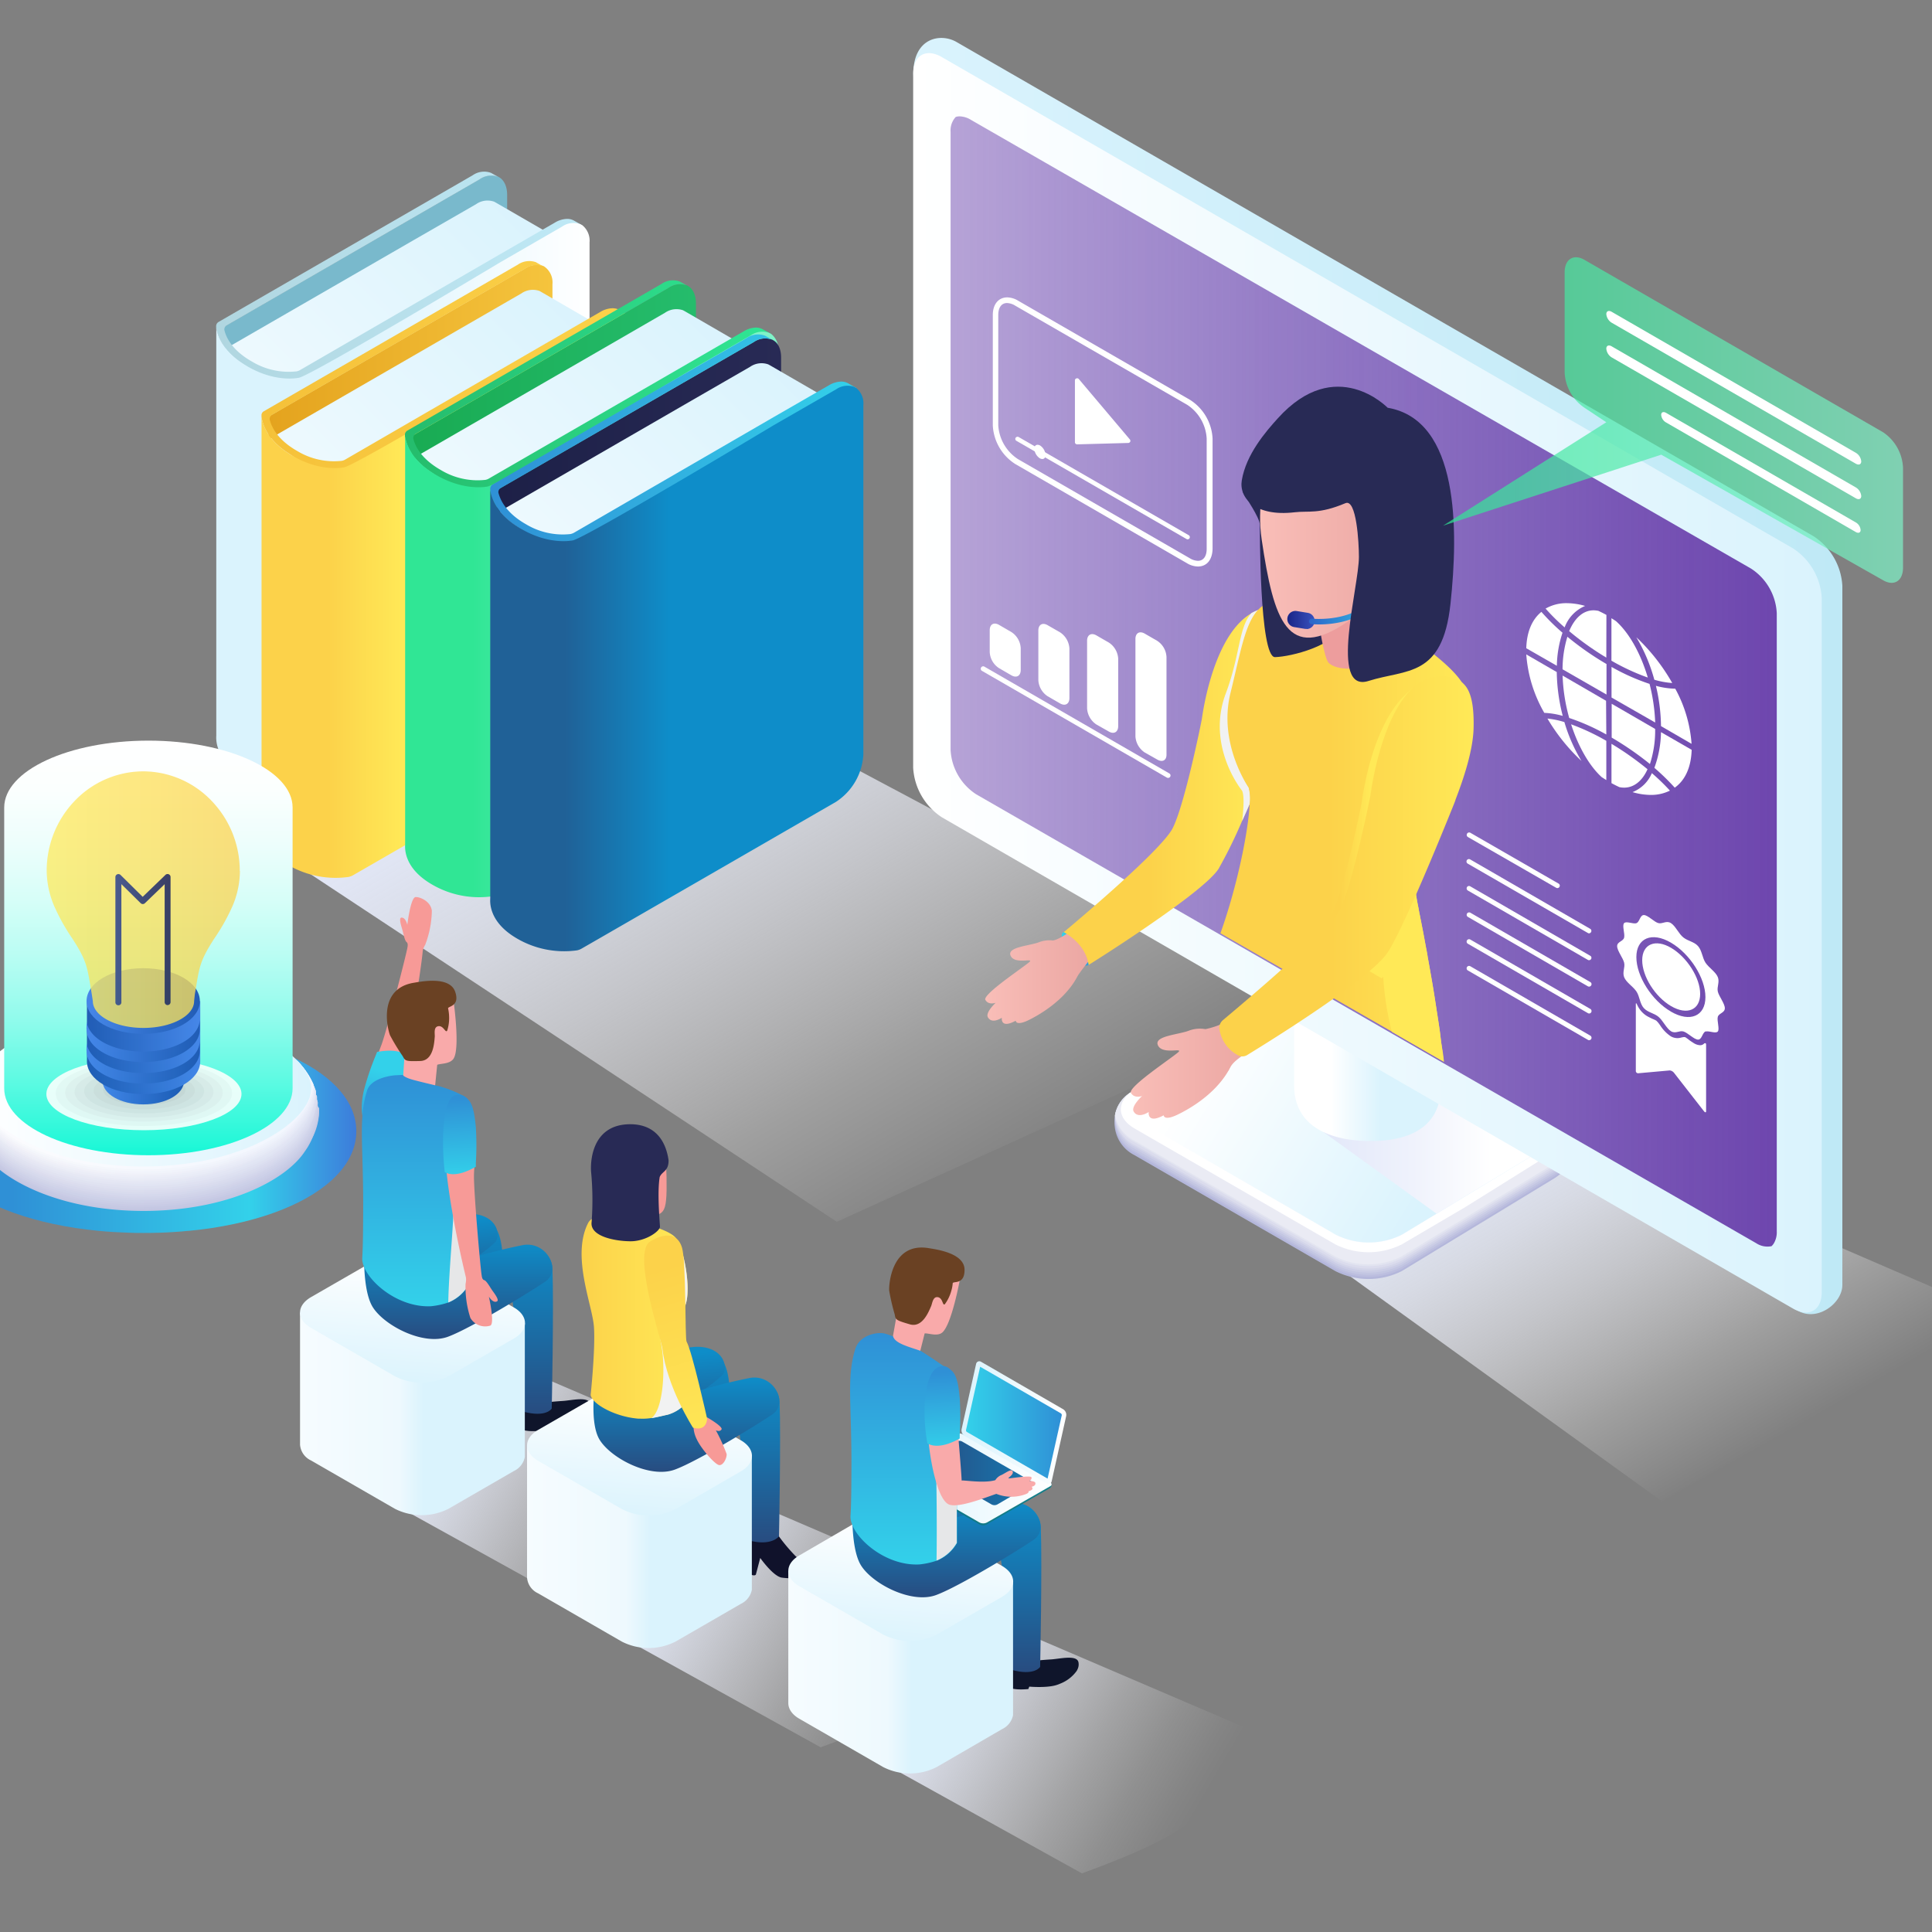 <?xml version="1.0"?>
<svg xmlns="http://www.w3.org/2000/svg" xmlns:xlink="http://www.w3.org/1999/xlink" version="1.1" width="200" height="200" viewBox="0 0 200 200"><rect x="0" y="0" width="200" height="200" fill="#808080" stroke="none"/><svg xmlns:xlink="http://www.w3.org/1999/xlink" id="Ebene_1" data-name="Ebene 1" width="325" height="200" viewBox="0 0 650 400" x="-63" y="0"><defs><style>.cls-1{fill:url(#Unbenannter_Verlauf_69);}.cls-2{fill:#79b9cc;}.cls-3{fill:url(#Unbenannter_Verlauf_71);}.cls-4{fill:url(#Unbenannter_Verlauf_95);}.cls-5{fill:url(#Unbenannter_Verlauf_80);}.cls-6{fill:url(#Unbenannter_Verlauf_79);}.cls-7{fill:url(#Unbenannter_Verlauf_78);}.cls-8{fill:url(#Unbenannter_Verlauf_71-2);}.cls-9{fill:url(#Unbenannter_Verlauf_95-2);}.cls-10{fill:url(#Unbenannter_Verlauf_77);}.cls-11{fill:url(#Unbenannter_Verlauf_76);}.cls-12{fill:url(#Unbenannter_Verlauf_75);}.cls-13{fill:url(#Unbenannter_Verlauf_71-3);}.cls-14{fill:url(#Unbenannter_Verlauf_95-3);}.cls-15{fill:url(#Unbenannter_Verlauf_74);}.cls-16{fill:url(#Unbenannter_Verlauf_73);}.cls-17{fill:url(#Unbenannter_Verlauf_72);}.cls-18{fill:url(#Unbenannter_Verlauf_71-4);}.cls-19{fill:url(#Unbenannter_Verlauf_95-4);}.cls-20{fill:url(#Unbenannter_Verlauf_71-5);}.cls-21{fill:url(#Unbenannter_Verlauf_70);}.cls-22{fill:url(#Unbenannter_Verlauf_69-2);}.cls-23{fill:url(#Unbenannter_Verlauf_68);}.cls-24{fill:#b4b7db;}.cls-25{fill:#bcbedf;}.cls-26{fill:#c3c6e2;}.cls-27{fill:#cbcde6;}.cls-28{fill:#d3d5e9;}.cls-29{fill:#dbdced;}.cls-30{fill:#e2e4f0;}.cls-31{fill:#eaebf4;}.cls-32{fill:#fff;}.cls-33{fill:url(#Unbenannter_Verlauf_67);}.cls-34{fill:url(#Unbenannter_Verlauf_95-5);}.cls-35{fill:url(#Unbenannter_Verlauf_66);}.cls-36{fill:url(#Unbenannter_Verlauf_65);}.cls-37{fill:url(#Unbenannter_Verlauf_95-6);}.cls-38{fill:url(#Unbenannter_Verlauf_137);}.cls-39{fill:url(#Unbenannter_Verlauf_98);}.cls-40{fill:url(#Unbenannter_Verlauf_132);}.cls-41{fill:url(#Unbenannter_Verlauf_63);}.cls-42{fill:#f1f2f2;}.cls-43{fill:url(#Unbenannter_Verlauf_63-2);}.cls-44{fill:url(#Unbenannter_Verlauf_76-2);}.cls-45{fill:#282a55;}.cls-46{fill:#ed9d9d;}.cls-47{fill:url(#Unbenannter_Verlauf_132-2);}.cls-48{fill:url(#Unbenannter_Verlauf_132-3);}.cls-49{fill:url(#Unbenannter_Verlauf_63-3);}.cls-50{fill:url(#Unbenannter_Verlauf_61);}.cls-51{fill:url(#Unbenannter_Verlauf_60);}.cls-52{fill:url(#Unbenannter_Verlauf_58);}.cls-53{fill:url(#Unbenannter_Verlauf_56);}.cls-54{fill:url(#Unbenannter_Verlauf_33);}.cls-55{fill:url(#Unbenannter_Verlauf_32);}.cls-56{fill:url(#Unbenannter_Verlauf_31);}.cls-57{fill:url(#Unbenannter_Verlauf_28);}.cls-58{fill:url(#Unbenannter_Verlauf_26);}.cls-59{fill:url(#Unbenannter_Verlauf_20);}.cls-60{fill:url(#Unbenannter_Verlauf_19);}.cls-61{fill:url(#Unbenannter_Verlauf_44);}.cls-62{fill:url(#Unbenannter_Verlauf_17);}.cls-63{fill:url(#Unbenannter_Verlauf_16);}.cls-64{fill:url(#Unbenannter_Verlauf_15);}.cls-65{fill:url(#Unbenannter_Verlauf_48);}.cls-66{fill:url(#Unbenannter_Verlauf_13);}.cls-67{fill:url(#Unbenannter_Verlauf_50);}.cls-68{fill:url(#Unbenannter_Verlauf_51);}.cls-69{fill:url(#Unbenannter_Verlauf_52);}.cls-70{fill:url(#Unbenannter_Verlauf_53);}.cls-71{fill:url(#Unbenannter_Verlauf_54);}.cls-72{fill:url(#Unbenannter_Verlauf_55);}.cls-73{fill:url(#Unbenannter_Verlauf_95-7);}.cls-74{fill:url(#Unbenannter_Verlauf_57);}.cls-75{opacity:0.9;}.cls-76{fill:#f8fffd;}.cls-77{fill:#f1f8f6;}.cls-78{fill:#ebf1ef;}.cls-79{fill:#e4e9e9;}.cls-80{fill:#dde2e2;}.cls-81{fill:#d7dbdb;}.cls-82{fill:#d0d4d4;}.cls-83{fill:#c9ccce;}.cls-84{fill:#c3c5c7;}.cls-85{fill:#bcbec0;}.cls-86{fill:url(#Unbenannter_Verlauf_62);}.cls-87{fill:url(#Unbenannter_Verlauf_59);}.cls-88{fill:url(#Unbenannter_Verlauf_62-2);}.cls-89{fill:url(#Unbenannter_Verlauf_62-3);}.cls-90{fill:url(#Unbenannter_Verlauf_62-4);}.cls-91{opacity:0.8;fill:url(#Unbenannter_Verlauf_83);}.cls-134,.cls-91{isolation:isolate;}.cls-92{fill:url(#Unbenannter_Verlauf_64);}.cls-93{fill:url(#Unbenannter_Verlauf_84);}.cls-94{fill:#0f152b;}.cls-95{fill:#a7a9ac;}.cls-96{fill:url(#Unbenannter_Verlauf_90);}.cls-97{fill:url(#Unbenannter_Verlauf_90-2);}.cls-98{fill:url(#Unbenannter_Verlauf_87);}.cls-99{fill:url(#Unbenannter_Verlauf_88);}.cls-100{fill:#f79a97;}.cls-101{fill:url(#Unbenannter_Verlauf_90-3);}.cls-102{fill:url(#Unbenannter_Verlauf_98-2);}.cls-103{fill:url(#Unbenannter_Verlauf_90-4);}.cls-104{fill:#f9aaaa;}.cls-105{fill:url(#Unbenannter_Verlauf_98-3);}.cls-106{fill:#e6e7e8;}.cls-107{fill:#6a4123;}.cls-108{fill:url(#Unbenannter_Verlauf_98-4);}.cls-109{fill:url(#Unbenannter_Verlauf_84-2);}.cls-110{fill:#10122b;}.cls-111{fill:url(#Unbenannter_Verlauf_90-5);}.cls-112{fill:url(#Unbenannter_Verlauf_90-6);}.cls-113{fill:url(#Unbenannter_Verlauf_87-2);}.cls-114{fill:url(#Unbenannter_Verlauf_88-2);}.cls-115{fill:url(#Unbenannter_Verlauf_90-7);}.cls-116{fill:url(#Unbenannter_Verlauf_90-8);}.cls-117{fill:url(#Unbenannter_Verlauf_82);}.cls-118{fill:url(#Unbenannter_Verlauf_83-2);}.cls-119{fill:url(#Unbenannter_Verlauf_84-3);}.cls-120{fill:url(#Unbenannter_Verlauf_90-9);}.cls-121{fill:url(#Unbenannter_Verlauf_90-10);}.cls-122{fill:url(#Unbenannter_Verlauf_87-3);}.cls-123{fill:url(#Unbenannter_Verlauf_88-3);}.cls-124{fill:url(#Unbenannter_Verlauf_90-11);}.cls-125{fill:url(#Unbenannter_Verlauf_90-12);}.cls-126{fill:url(#Unbenannter_Verlauf_91);}.cls-127{fill:url(#Unbenannter_Verlauf_95-8);}.cls-128{fill:url(#Unbenannter_Verlauf_94);}.cls-129{fill:url(#Unbenannter_Verlauf_94-2);}.cls-130{fill:url(#Unbenannter_Verlauf_95-9);}.cls-131{fill:url(#Unbenannter_Verlauf_98-5);}.cls-132{fill:url(#Unbenannter_Verlauf_98-6);}.cls-133{fill:url(#Unbenannter_Verlauf_98-7);}.cls-134{opacity:0.7;fill:url(#Unbenannter_Verlauf_99);}</style><linearGradient id="Unbenannter_Verlauf_69" x1="267.4" y1="267.75" x2="334.77" y2="151.07" gradientTransform="matrix(1, 0, 0, -1, -11.25, 402)" gradientUnits="userSpaceOnUse"><stop offset="0.02" stop-color="#e3e8f9"/><stop offset="0.1" stop-color="#e5eaf9" stop-opacity="0.95"/><stop offset="0.25" stop-color="#eaeefa" stop-opacity="0.82"/><stop offset="0.45" stop-color="#f2f4fc" stop-opacity="0.6"/><stop offset="0.69" stop-color="#fdfdff" stop-opacity="0.31"/><stop offset="0.74" stop-color="#fff" stop-opacity="0.25"/><stop offset="1" stop-color="#fff" stop-opacity="0"/></linearGradient><linearGradient id="Unbenannter_Verlauf_71" x1="170.71" y1="335.05" x2="170.72" y2="335.05" gradientTransform="matrix(1, 0, 0, -1, 0, 402)" gradientUnits="userSpaceOnUse"><stop offset="0" stop-color="#2f90d6"/><stop offset="1" stop-color="#33d1ea"/></linearGradient><linearGradient id="Unbenannter_Verlauf_95" x1="157.44" y1="260.93" x2="245.6" y2="349.09" gradientTransform="matrix(1, 0, 0, -1, 0, 402)" gradientUnits="userSpaceOnUse"><stop offset="0" stop-color="#fff"/><stop offset="1" stop-color="#daf3fd"/></linearGradient><linearGradient id="Unbenannter_Verlauf_80" x1="170.76" y1="303.18" x2="246.57" y2="303.18" gradientTransform="matrix(1, 0, 0, -1, 0, 402)" gradientUnits="userSpaceOnUse"><stop offset="0" stop-color="#b0d6e0"/><stop offset="1" stop-color="#bfe9f6"/></linearGradient><linearGradient id="Unbenannter_Verlauf_79" x1="170.73" y1="297.3" x2="248.02" y2="297.3" gradientTransform="matrix(1, 0, 0, -1, 0, 402)" gradientUnits="userSpaceOnUse"><stop offset="0" stop-color="#daf3fd"/><stop offset="0.17" stop-color="#daf3fd"/><stop offset="0.33" stop-color="#daf3fd"/><stop offset="1" stop-color="#fff"/></linearGradient><linearGradient id="Unbenannter_Verlauf_78" x1="181.59" y1="288.76" x2="240.38" y2="288.76" gradientTransform="matrix(1, 0, 0, -1, 0, 402)" gradientUnits="userSpaceOnUse"><stop offset="0" stop-color="#e4a31e"/><stop offset="1" stop-color="#f5c43d"/></linearGradient><linearGradient id="Unbenannter_Verlauf_71-2" x1="180.09" y1="316.54" x2="180.1" y2="316.54" xlink:href="#Unbenannter_Verlauf_71"/><linearGradient id="Unbenannter_Verlauf_95-2" x1="166.81" y1="242.43" x2="254.97" y2="330.59" xlink:href="#Unbenannter_Verlauf_95"/><linearGradient id="Unbenannter_Verlauf_77" x1="180.15" y1="284.65" x2="256" y2="284.65" gradientTransform="matrix(1, 0, 0, -1, 0, 402)" gradientUnits="userSpaceOnUse"><stop offset="0" stop-color="#f5c139"/><stop offset="1" stop-color="#fcd24a"/></linearGradient><linearGradient id="Unbenannter_Verlauf_76" x1="180.14" y1="278.77" x2="257.44" y2="278.77" gradientTransform="matrix(1, 0, 0, -1, 0, 402)" gradientUnits="userSpaceOnUse"><stop offset="0" stop-color="#fcd24a"/><stop offset="0.18" stop-color="#fcd24a"/><stop offset="0.38" stop-color="#ffe957"/><stop offset="1" stop-color="#ffe957"/></linearGradient><linearGradient id="Unbenannter_Verlauf_75" x1="211.29" y1="284.76" x2="270.09" y2="284.76" gradientTransform="matrix(1, 0, 0, -1, 0, 402)" gradientUnits="userSpaceOnUse"><stop offset="0" stop-color="#19ab53"/><stop offset="1" stop-color="#25bc6c"/></linearGradient><linearGradient id="Unbenannter_Verlauf_71-3" x1="209.82" y1="312.55" x2="209.83" y2="312.55" xlink:href="#Unbenannter_Verlauf_71"/><linearGradient id="Unbenannter_Verlauf_95-3" x1="196.53" y1="238.42" x2="284.71" y2="326.59" xlink:href="#Unbenannter_Verlauf_95"/><linearGradient id="Unbenannter_Verlauf_74" x1="209.84" y1="280.65" x2="285.62" y2="280.65" gradientTransform="matrix(1, 0, 0, -1, 0, 402)" gradientUnits="userSpaceOnUse"><stop offset="0" stop-color="#25bc6c"/><stop offset="1" stop-color="#30e695"/></linearGradient><linearGradient id="Unbenannter_Verlauf_73" x1="209.84" y1="274.79" x2="287.12" y2="274.79" gradientTransform="matrix(1, 0, 0, -1, 0, 402)" gradientUnits="userSpaceOnUse"><stop offset="0" stop-color="#30e695"/><stop offset="0.18" stop-color="#30e695"/><stop offset="0.7" stop-color="#80f3c8"/><stop offset="1" stop-color="#80f3c8"/></linearGradient><linearGradient id="Unbenannter_Verlauf_72" x1="228.92" y1="273.55" x2="287.72" y2="273.55" gradientTransform="matrix(1, 0, 0, -1, 0, 402)" gradientUnits="userSpaceOnUse"><stop offset="0" stop-color="#1d2047"/><stop offset="1" stop-color="#282a55"/></linearGradient><linearGradient id="Unbenannter_Verlauf_71-4" x1="227.45" y1="301.35" x2="227.46" y2="301.35" xlink:href="#Unbenannter_Verlauf_71"/><linearGradient id="Unbenannter_Verlauf_95-4" x1="214.17" y1="227.24" x2="302.34" y2="315.41" xlink:href="#Unbenannter_Verlauf_95"/><linearGradient id="Unbenannter_Verlauf_71-5" x1="227.48" y1="269.47" x2="303.28" y2="269.47" xlink:href="#Unbenannter_Verlauf_71"/><linearGradient id="Unbenannter_Verlauf_70" x1="227.49" y1="263.61" x2="304.75" y2="263.61" gradientTransform="matrix(1, 0, 0, -1, 0, 402)" gradientUnits="userSpaceOnUse"><stop offset="0.02" stop-color="#206197"/><stop offset="0.2" stop-color="#206197"/><stop offset="0.48" stop-color="#0e8dc9"/><stop offset="1" stop-color="#0e8dc9"/></linearGradient><linearGradient id="Unbenannter_Verlauf_69-2" x1="456.08" y1="175.5" x2="499.36" y2="100.53" xlink:href="#Unbenannter_Verlauf_69"/><linearGradient id="Unbenannter_Verlauf_68" x1="326.35" y1="262.03" x2="518.65" y2="262.03" gradientTransform="matrix(1, 0, 0, -1, -11.25, 402)" gradientUnits="userSpaceOnUse"><stop offset="0" stop-color="#daf3fd"/><stop offset="1" stop-color="#bfe9f6"/></linearGradient><linearGradient id="Unbenannter_Verlauf_67" x1="388.16" y1="187.48" x2="435.21" y2="158.67" gradientTransform="matrix(1, 0, 0, -1, -11.25, 402)" gradientUnits="userSpaceOnUse"><stop offset="0" stop-color="#fff"/><stop offset="1" stop-color="#f4f8ff"/></linearGradient><linearGradient id="Unbenannter_Verlauf_95-5" x1="388.17" y1="187.49" x2="435.22" y2="158.69" gradientTransform="matrix(1, 0, 0, -1, -11.25, 402)" xlink:href="#Unbenannter_Verlauf_95"/><linearGradient id="Unbenannter_Verlauf_66" x1="411.24" y1="162.64" x2="458.55" y2="162.64" gradientTransform="matrix(1, 0, 0, -1, -11.25, 402)" gradientUnits="userSpaceOnUse"><stop offset="0.02" stop-color="#e3e8f9"/><stop offset="0.39" stop-color="#eff2fc"/><stop offset="0.74" stop-color="#fff"/><stop offset="1" stop-color="#fff"/></linearGradient><linearGradient id="Unbenannter_Verlauf_65" x1="405.19" y1="226.79" x2="435.58" y2="226.79" gradientTransform="matrix(1, 0, 0, -1, -11.25, 402)" gradientUnits="userSpaceOnUse"><stop offset="0" stop-color="#fff"/><stop offset="0.25" stop-color="#fff"/><stop offset="0.59" stop-color="#daf3fd"/><stop offset="1" stop-color="#daf3fd"/></linearGradient><linearGradient id="Unbenannter_Verlauf_95-6" x1="326.35" y1="260.63" x2="514.42" y2="260.63" gradientTransform="matrix(1, 0, 0, -1, -11.25, 402)" xlink:href="#Unbenannter_Verlauf_95"/><linearGradient id="Unbenannter_Verlauf_137" x1="334.05" y1="260.92" x2="505.11" y2="260.92" gradientTransform="matrix(1, 0, 0, -1, -11.25, 402)" gradientUnits="userSpaceOnUse"><stop offset="0" stop-color="#6e46ae" stop-opacity="0.5"/><stop offset="1" stop-color="#6e46ae"/></linearGradient><linearGradient id="Unbenannter_Verlauf_98" x1="345.84" y1="205.56" x2="352.36" y2="205.56" gradientTransform="matrix(1, 0, 0, -1, 0, 402)" gradientUnits="userSpaceOnUse"><stop offset="0" stop-color="#33d1ea"/><stop offset="1" stop-color="#2f90d6"/></linearGradient><linearGradient id="Unbenannter_Verlauf_132" x1="330" y1="201.86" x2="353.05" y2="201.86" gradientUnits="userSpaceOnUse"><stop offset="0" stop-color="#f9beb8"/><stop offset="1" stop-color="#eaa5a1"/></linearGradient><linearGradient id="Unbenannter_Verlauf_63" x1="346.23" y1="239" x2="386.59" y2="239" gradientTransform="matrix(1, 0, 0, -1, 0, 402)" gradientUnits="userSpaceOnUse"><stop offset="0" stop-color="#fcd24a"/><stop offset="0.44" stop-color="#fcd24a"/><stop offset="1" stop-color="#ffe957"/></linearGradient><linearGradient id="Unbenannter_Verlauf_63-2" x1="378.73" y1="229.76" x2="429.6" y2="229.76" xlink:href="#Unbenannter_Verlauf_63"/><linearGradient id="Unbenannter_Verlauf_76-2" x1="397.46" y1="180.13" x2="429.55" y2="180.13" gradientTransform="matrix(1, 0, 0, 1, 0, 0)" xlink:href="#Unbenannter_Verlauf_76"/><linearGradient id="Unbenannter_Verlauf_132-2" x1="386.89" y1="108.21" x2="418.76" y2="108.21" xlink:href="#Unbenannter_Verlauf_132"/><linearGradient id="Unbenannter_Verlauf_132-3" x1="360.12" y1="220.49" x2="386.47" y2="220.49" xlink:href="#Unbenannter_Verlauf_132"/><linearGradient id="Unbenannter_Verlauf_63-3" x1="378.35" y1="222.64" x2="431.11" y2="222.64" xlink:href="#Unbenannter_Verlauf_63"/><linearGradient id="Unbenannter_Verlauf_61" x1="392.52" y1="273.64" x2="398.22" y2="273.64" gradientTransform="matrix(1, 0, 0, -1, 0, 402)" gradientUnits="userSpaceOnUse"><stop offset="0" stop-color="#1a2587"/><stop offset="1" stop-color="#3a52be"/></linearGradient><linearGradient id="Unbenannter_Verlauf_60" x1="396.99" y1="279.43" x2="413.95" y2="279.43" gradientTransform="matrix(1, 0, 0, -1, 0, 402)" gradientUnits="userSpaceOnUse"><stop offset="0" stop-color="#2d64c9"/><stop offset="1" stop-color="#33d1ea"/></linearGradient><linearGradient id="Unbenannter_Verlauf_58" x1="111.71" y1="167.81" x2="199.77" y2="167.81" gradientTransform="matrix(1, 0, 0, -1, 0, 402)" gradientUnits="userSpaceOnUse"><stop offset="0" stop-color="#2f90d6"/><stop offset="0.19" stop-color="#2f90d6"/><stop offset="0.75" stop-color="#33d1ea"/><stop offset="1" stop-color="#3d7cdb"/></linearGradient><linearGradient id="Unbenannter_Verlauf_56" x1="119.34" y1="167.79" x2="192.08" y2="167.79" gradientTransform="matrix(1, 0, 0, -1, 0, 402)" gradientUnits="userSpaceOnUse"><stop offset="0" stop-color="#c6c9e3"/><stop offset="1" stop-color="#c5c8e3"/></linearGradient><linearGradient id="Unbenannter_Verlauf_33" x1="119.39" y1="168.02" x2="192.08" y2="168.02" gradientTransform="matrix(1, 0, 0, -1, 0, 402)" gradientUnits="userSpaceOnUse"><stop offset="0" stop-color="#c9cbe5"/><stop offset="1" stop-color="#c8cbe5"/></linearGradient><linearGradient id="Unbenannter_Verlauf_32" x1="119.56" y1="168.22" x2="191.88" y2="168.22" gradientTransform="matrix(1, 0, 0, -1, 0, 402)" gradientUnits="userSpaceOnUse"><stop offset="0" stop-color="#cccee6"/><stop offset="1" stop-color="#cacde6"/></linearGradient><linearGradient id="Unbenannter_Verlauf_31" x1="119.52" y1="168.45" x2="191.91" y2="168.45" gradientTransform="matrix(1, 0, 0, -1, 0, 402)" gradientUnits="userSpaceOnUse"><stop offset="0" stop-color="#ced1e8"/><stop offset="1" stop-color="#ccd0e8"/></linearGradient><linearGradient id="Unbenannter_Verlauf_28" x1="119.68" y1="168.68" x2="191.79" y2="168.68" gradientTransform="matrix(1, 0, 0, -1, 0, 402)" gradientUnits="userSpaceOnUse"><stop offset="0" stop-color="#d1d4e9"/><stop offset="1" stop-color="#cfd2e9"/></linearGradient><linearGradient id="Unbenannter_Verlauf_26" x1="119.55" y1="168.89" x2="191.79" y2="168.89" gradientTransform="matrix(1, 0, 0, -1, 0, 402)" gradientUnits="userSpaceOnUse"><stop offset="0" stop-color="#d4d6ea"/><stop offset="1" stop-color="#d1d4ea"/></linearGradient><linearGradient id="Unbenannter_Verlauf_20" x1="119.71" y1="169.1" x2="191.75" y2="169.1" gradientTransform="matrix(1, 0, 0, -1, 0, 402)" gradientUnits="userSpaceOnUse"><stop offset="0" stop-color="#d7d9ec"/><stop offset="1" stop-color="#d3d7ec"/></linearGradient><linearGradient id="Unbenannter_Verlauf_19" x1="119.9" y1="169.31" x2="191.62" y2="169.31" gradientTransform="matrix(1, 0, 0, -1, 0, 402)" gradientUnits="userSpaceOnUse"><stop offset="0" stop-color="#dadced"/><stop offset="1" stop-color="#d6d9ed"/></linearGradient><linearGradient id="Unbenannter_Verlauf_44" x1="119.88" y1="169.53" x2="191.62" y2="169.53" gradientTransform="matrix(1, 0, 0, -1, 0, 402)" gradientUnits="userSpaceOnUse"><stop offset="0" stop-color="#dddeee"/><stop offset="1" stop-color="#d8dbee"/></linearGradient><linearGradient id="Unbenannter_Verlauf_17" x1="119.8" y1="169.75" x2="191.62" y2="169.75" gradientTransform="matrix(1, 0, 0, -1, 0, 402)" gradientUnits="userSpaceOnUse"><stop offset="0" stop-color="#e0e1f0"/><stop offset="1" stop-color="#dadef0"/></linearGradient><linearGradient id="Unbenannter_Verlauf_16" x1="120.01" y1="169.96" x2="191.43" y2="169.96" gradientTransform="matrix(1, 0, 0, -1, 0, 402)" gradientUnits="userSpaceOnUse"><stop offset="0" stop-color="#e2e4f1"/><stop offset="1" stop-color="#dde0f1"/></linearGradient><linearGradient id="Unbenannter_Verlauf_15" x1="120.17" y1="170.19" x2="191.3" y2="170.19" gradientTransform="matrix(1, 0, 0, -1, 0, 402)" gradientUnits="userSpaceOnUse"><stop offset="0" stop-color="#e5e7f3"/><stop offset="1" stop-color="#dfe3f3"/></linearGradient><linearGradient id="Unbenannter_Verlauf_48" x1="120.1" y1="170.4" x2="191.32" y2="170.4" gradientTransform="matrix(1, 0, 0, -1, 0, 402)" gradientUnits="userSpaceOnUse"><stop offset="0" stop-color="#e8e9f4"/><stop offset="1" stop-color="#e1e5f4"/></linearGradient><linearGradient id="Unbenannter_Verlauf_13" x1="120.2" y1="170.64" x2="191.38" y2="170.64" gradientTransform="matrix(1, 0, 0, -1, 0, 402)" gradientUnits="userSpaceOnUse"><stop offset="0" stop-color="#ebecf5"/><stop offset="1" stop-color="#e4e7f5"/></linearGradient><linearGradient id="Unbenannter_Verlauf_50" x1="120.19" y1="170.82" x2="191.25" y2="170.82" gradientTransform="matrix(1, 0, 0, -1, 0, 402)" gradientUnits="userSpaceOnUse"><stop offset="0" stop-color="#eeeff7"/><stop offset="1" stop-color="#e6eaf7"/></linearGradient><linearGradient id="Unbenannter_Verlauf_51" x1="120.36" y1="171.01" x2="191.1" y2="171.01" gradientTransform="matrix(1, 0, 0, -1, 0, 402)" gradientUnits="userSpaceOnUse"><stop offset="0" stop-color="#f1f1f8"/><stop offset="1" stop-color="#e8ecf8"/></linearGradient><linearGradient id="Unbenannter_Verlauf_52" x1="120.24" y1="171.25" x2="191.1" y2="171.25" gradientTransform="matrix(1, 0, 0, -1, 0, 402)" gradientUnits="userSpaceOnUse"><stop offset="0" stop-color="#f4f4f9"/><stop offset="1" stop-color="#ebeef9"/></linearGradient><linearGradient id="Unbenannter_Verlauf_53" x1="120.4" y1="171.47" x2="191.06" y2="171.47" gradientTransform="matrix(1, 0, 0, -1, 0, 402)" gradientUnits="userSpaceOnUse"><stop offset="0" stop-color="#f6f7fb"/><stop offset="1" stop-color="#edf1fb"/></linearGradient><linearGradient id="Unbenannter_Verlauf_54" x1="120.53" y1="171.68" x2="190.91" y2="171.68" gradientTransform="matrix(1, 0, 0, -1, 0, 402)" gradientUnits="userSpaceOnUse"><stop offset="0" stop-color="#f9fafc"/><stop offset="1" stop-color="#eff3fc"/></linearGradient><linearGradient id="Unbenannter_Verlauf_55" x1="120.57" y1="171.9" x2="190.91" y2="171.9" gradientTransform="matrix(1, 0, 0, -1, 0, 402)" gradientUnits="userSpaceOnUse"><stop offset="0" stop-color="#fcfcfe"/><stop offset="1" stop-color="#f2f6fe"/></linearGradient><linearGradient id="Unbenannter_Verlauf_95-7" x1="121.02" y1="176.64" x2="190.42" y2="176.64" xlink:href="#Unbenannter_Verlauf_95"/><linearGradient id="Unbenannter_Verlauf_57" x1="156.72" y1="162.82" x2="156.72" y2="248.66" gradientTransform="matrix(1, 0, 0, -1, 0, 402)" gradientUnits="userSpaceOnUse"><stop offset="0" stop-color="#16f7d6"/><stop offset="0.04" stop-color="#28f8d9"/><stop offset="0.19" stop-color="#61fae3"/><stop offset="0.33" stop-color="#91fbec"/><stop offset="0.48" stop-color="#b9fdf3"/><stop offset="0.62" stop-color="#d7fef8"/><stop offset="0.75" stop-color="#edfefc"/><stop offset="0.88" stop-color="#fbfffe"/><stop offset="1" stop-color="#fff"/></linearGradient><linearGradient id="Unbenannter_Verlauf_62" x1="147.21" y1="180.26" x2="164.08" y2="180.26" gradientTransform="matrix(1, 0, 0, -1, 0, 402)" gradientUnits="userSpaceOnUse"><stop offset="0" stop-color="#3e7ae8"/><stop offset="1" stop-color="#154baf"/></linearGradient><linearGradient id="Unbenannter_Verlauf_59" x1="143.92" y1="185.12" x2="167.38" y2="185.12" gradientTransform="matrix(1, 0, 0, -1, 0, 402)" gradientUnits="userSpaceOnUse"><stop offset="0" stop-color="#154baf"/><stop offset="1" stop-color="#3e7ae8"/></linearGradient><linearGradient id="Unbenannter_Verlauf_62-2" x1="143.92" y1="194.74" x2="167.38" y2="194.74" xlink:href="#Unbenannter_Verlauf_62"/><linearGradient id="Unbenannter_Verlauf_62-3" x1="143.92" y1="182.12" x2="167.37" y2="182.12" xlink:href="#Unbenannter_Verlauf_62"/><linearGradient id="Unbenannter_Verlauf_62-4" x1="143.92" y1="186.59" x2="167.37" y2="186.59" xlink:href="#Unbenannter_Verlauf_62"/><linearGradient id="Unbenannter_Verlauf_83" x1="135.67" y1="215.74" x2="175.64" y2="215.74" gradientTransform="matrix(1, 0, 0, -1, 0, 402)" gradientUnits="userSpaceOnUse"><stop offset="0" stop-color="#ffe957"/><stop offset="1" stop-color="#fcd24a"/></linearGradient><linearGradient id="Unbenannter_Verlauf_64" x1="149.95" y1="207.44" x2="161.33" y2="207.44" gradientTransform="matrix(1, 0, 0, -1, 0, 402)" gradientUnits="userSpaceOnUse"><stop offset="0" stop-color="#3a4983"/><stop offset="1" stop-color="#282a55"/></linearGradient><linearGradient id="Unbenannter_Verlauf_84" x1="217.12" y1="110.98" x2="272.09" y2="78.97" gradientTransform="matrix(1, 0, 0, -1, 0, 402)" gradientUnits="userSpaceOnUse"><stop offset="0.02" stop-color="#e3e8f9"/><stop offset="0.17" stop-color="#e9edfa" stop-opacity="0.79"/><stop offset="0.4" stop-color="#f1f3fc" stop-opacity="0.51"/><stop offset="0.6" stop-color="#f7f8fd" stop-opacity="0.29"/><stop offset="0.78" stop-color="#fbfcfe" stop-opacity="0.13"/><stop offset="0.92" stop-color="#fefeff" stop-opacity="0.04"/><stop offset="1" stop-color="#fff" stop-opacity="0"/></linearGradient><linearGradient id="Unbenannter_Verlauf_90" x1="233.26" y1="109.29" x2="233.26" y2="142.95" gradientTransform="matrix(1, 0, 0, -1, 0, 402)" gradientUnits="userSpaceOnUse"><stop offset="0" stop-color="#284c80"/><stop offset="1" stop-color="#0e8dc9"/></linearGradient><linearGradient id="Unbenannter_Verlauf_90-2" x1="222.33" y1="117.12" x2="222.33" y2="149.77" xlink:href="#Unbenannter_Verlauf_90"/><linearGradient id="Unbenannter_Verlauf_87" x1="188.12" y1="109.27" x2="234.66" y2="109.27" gradientTransform="matrix(1, 0, 0, -1, 0, 402)" gradientUnits="userSpaceOnUse"><stop offset="0" stop-color="#f6fcff"/><stop offset="0.44" stop-color="#eef9fe"/><stop offset="0.55" stop-color="#daf3fd"/><stop offset="1" stop-color="#daf3fd"/></linearGradient><linearGradient id="Unbenannter_Verlauf_88" x1="-1002.94" y1="-859.31" x2="-976.28" y2="-836.22" gradientTransform="matrix(0.87, -0.5, -1, -0.58, 224.59, -712.49)" gradientUnits="userSpaceOnUse"><stop offset="0" stop-color="#daf3fd"/><stop offset="1" stop-color="#fff"/></linearGradient><linearGradient id="Unbenannter_Verlauf_90-3" x1="180.05" y1="-39.67" x2="180.05" y2="-21.33" gradientTransform="matrix(1, -0.08, -0.08, -1, 34.92, 245.88)" xlink:href="#Unbenannter_Verlauf_90"/><linearGradient id="Unbenannter_Verlauf_98-2" x1="-3877.97" y1="242.74" x2="-3877.97" y2="259.17" gradientTransform="matrix(-0.96, -0.28, -0.28, 0.96, -3448.66, -1096.85)" xlink:href="#Unbenannter_Verlauf_98"/><linearGradient id="Unbenannter_Verlauf_90-4" x1="220.87" y1="124.78" x2="220.87" y2="144.67" xlink:href="#Unbenannter_Verlauf_90"/><linearGradient id="Unbenannter_Verlauf_98-3" x1="212.27" y1="131.58" x2="212.27" y2="179.48" xlink:href="#Unbenannter_Verlauf_98"/><linearGradient id="Unbenannter_Verlauf_98-4" x1="197.72" y1="58.69" x2="197.72" y2="75.06" gradientTransform="matrix(1, -0.05, -0.05, -1, 26.75, 312.38)" xlink:href="#Unbenannter_Verlauf_98"/><linearGradient id="Unbenannter_Verlauf_84-2" x1="264.12" y1="83.49" x2="319.09" y2="51.48" xlink:href="#Unbenannter_Verlauf_84"/><linearGradient id="Unbenannter_Verlauf_90-5" x1="280.28" y1="82.66" x2="280.28" y2="115.43" xlink:href="#Unbenannter_Verlauf_90"/><linearGradient id="Unbenannter_Verlauf_90-6" x1="269.32" y1="89.63" x2="269.32" y2="122.27" xlink:href="#Unbenannter_Verlauf_90"/><linearGradient id="Unbenannter_Verlauf_87-2" x1="235.12" y1="81.78" x2="281.66" y2="81.78" xlink:href="#Unbenannter_Verlauf_87"/><linearGradient id="Unbenannter_Verlauf_88-2" x1="-1003.31" y1="-906.63" x2="-976.65" y2="-883.55" xlink:href="#Unbenannter_Verlauf_88"/><linearGradient id="Unbenannter_Verlauf_90-7" x1="224.58" y1="-71.05" x2="224.58" y2="-52.72" gradientTransform="matrix(1, -0.08, -0.08, -1, 34.92, 245.88)" xlink:href="#Unbenannter_Verlauf_90"/><linearGradient id="Unbenannter_Verlauf_90-8" x1="268.11" y1="97.27" x2="268.11" y2="116.86" xlink:href="#Unbenannter_Verlauf_90"/><linearGradient id="Unbenannter_Verlauf_82" x1="246.38" y1="129.25" x2="268.54" y2="129.25" gradientTransform="matrix(1, 0, 0, -1, 0, 402)" gradientUnits="userSpaceOnUse"><stop offset="0" stop-color="#fcd24a"/><stop offset="1" stop-color="#ffe957"/></linearGradient><linearGradient id="Unbenannter_Verlauf_83-2" x1="-4636.42" y1="1396.42" x2="-4596.05" y2="1396.42" gradientTransform="matrix(-0.29, -0.96, 0.96, -0.29, -2410.37, -3744.86)" xlink:href="#Unbenannter_Verlauf_83"/><linearGradient id="Unbenannter_Verlauf_84-3" x1="318.2" y1="57.49" x2="373.17" y2="25.47" xlink:href="#Unbenannter_Verlauf_84"/><linearGradient id="Unbenannter_Verlauf_90-9" x1="334.37" y1="55.81" x2="334.37" y2="89.46" xlink:href="#Unbenannter_Verlauf_90"/><linearGradient id="Unbenannter_Verlauf_90-10" x1="323.41" y1="63.65" x2="323.41" y2="96.3" xlink:href="#Unbenannter_Verlauf_90"/><linearGradient id="Unbenannter_Verlauf_87-3" x1="289.21" y1="55.79" x2="335.74" y2="55.79" xlink:href="#Unbenannter_Verlauf_87"/><linearGradient id="Unbenannter_Verlauf_88-3" x1="-998.06" y1="-956.16" x2="-971.41" y2="-933.07" xlink:href="#Unbenannter_Verlauf_88"/><linearGradient id="Unbenannter_Verlauf_90-11" x1="276.26" y1="-101.51" x2="276.26" y2="-83.17" gradientTransform="matrix(1, -0.08, -0.08, -1, 34.92, 245.88)" xlink:href="#Unbenannter_Verlauf_90"/><linearGradient id="Unbenannter_Verlauf_90-12" x1="321.96" y1="71.3" x2="321.96" y2="91.19" xlink:href="#Unbenannter_Verlauf_90"/><linearGradient id="Unbenannter_Verlauf_91" x1="2729.21" y1="95.72" x2="2762.44" y2="95.72" gradientTransform="matrix(1, 0, 0, -1, -2418.72, 402)" gradientUnits="userSpaceOnUse"><stop offset="0" stop-color="#0e7384"/><stop offset="1" stop-color="#14808a"/></linearGradient><linearGradient id="Unbenannter_Verlauf_95-8" x1="-3818.54" y1="95.92" x2="-3785.31" y2="95.92" gradientTransform="translate(-3474.82 402) rotate(180)" xlink:href="#Unbenannter_Verlauf_95"/><linearGradient id="Unbenannter_Verlauf_94" x1="2735.47" y1="97.03" x2="2758.43" y2="97.03" gradientTransform="matrix(1, 0, 0, -1, -2418.72, 402)" gradientUnits="userSpaceOnUse"><stop offset="0" stop-color="#284c80"/><stop offset="1" stop-color="#1678b1"/></linearGradient><linearGradient id="Unbenannter_Verlauf_94-2" x1="2737.01" y1="93.49" x2="2743.77" y2="93.49" xlink:href="#Unbenannter_Verlauf_94"/><linearGradient id="Unbenannter_Verlauf_95-9" x1="-3821.6" y1="2034.86" x2="-3799.87" y2="2034.86" gradientTransform="matrix(-1, -0.58, 0, -1, -3474.82, 119.16)" xlink:href="#Unbenannter_Verlauf_95"/><linearGradient id="Unbenannter_Verlauf_98-5" x1="326" y1="107.47" x2="345.83" y2="107.47" xlink:href="#Unbenannter_Verlauf_98"/><linearGradient id="Unbenannter_Verlauf_98-6" x1="313.25" y1="78.09" x2="313.25" y2="126" xlink:href="#Unbenannter_Verlauf_98"/><linearGradient id="Unbenannter_Verlauf_98-7" x1="294.63" y1="-2.89" x2="294.63" y2="13.47" gradientTransform="matrix(1, -0.05, -0.05, -1, 26.75, 312.38)" xlink:href="#Unbenannter_Verlauf_98"/><linearGradient id="Unbenannter_Verlauf_99" x1="-3798.75" y1="1285.57" x2="-3703.52" y2="1285.57" gradientTransform="matrix(-1, -0.58, 0, -1, -3278.77, -789.73)" gradientUnits="userSpaceOnUse"><stop offset="0" stop-color="#80f3c8"/><stop offset="1" stop-color="#30e695"/></linearGradient></defs><title>news-3</title><g id="Ebene_2" data-name="Ebene 2"><g id="illustration"><polygon class="cls-1" points="396.42 208.84 299.25 252.96 183.25 176.34 264.79 138.74 396.42 208.84"/><path class="cls-2" d="M231,40.36v72.32a12.55,12.55,0,0,1-5.67,9.82l-53.13,30.66V67.76l53.14-30.67a4.13,4.13,0,0,1,3.81-.51l.12.07C230.31,37.22,231,38.51,231,40.36Z"/><path class="cls-3" d="M170.71,66.93h0v0Z"/><path class="cls-4" d="M242.83,50.14,228.75,42h0l-.43-.24a4.12,4.12,0,0,0-3.76.52l-12.86,7.4L171.42,72.93h0l.77,82.89,52.37-28.15a12.52,12.52,0,0,0,5.66-9.81V57.76Z"/><path class="cls-5" d="M243.41,45.32a5.17,5.17,0,0,0-2.53.77l-11.37,6.56-41.44,24a2.46,2.46,0,0,1-.69.24,14.75,14.75,0,0,1-9.16-2c-4.43-2.49-5.48-5.34-5.76-6.54a.94.94,0,0,1,.41-.94l52.45-30.29a4.13,4.13,0,0,1,3.81-.51l-1.22-.68-.14-.08-.11-.06a4.13,4.13,0,0,0-3.8.5l-52.6,30.36a1,1,0,0,0-.5.76,3.73,3.73,0,0,0,0,.44c.23,1.55,1.21,4.7,5.44,7.45,4.94,3.21,4.59,4.88,6.79,4.5l4.75,82.39,1.47-.84L240.9,131.5a12.52,12.52,0,0,0,5.67-9.82V49.36a5.11,5.11,0,0,0-.54-2.43l.54-.28-.43-.24-1.22-.69A2.87,2.87,0,0,0,243.41,45.32Z"/><path class="cls-6" d="M246.12,46.41a4.08,4.08,0,0,0-3.77.52l-12.84,7.41s-39.06,23.43-41.66,23.88c-2.21.39-6.7.26-11.64-3-4.23-2.74-5.21-5.9-5.43-7.43a3.57,3.57,0,0,1,0-.46v84.93c0,.43-.5,4.41,4.79,7.84a19.4,19.4,0,0,0,13.23,2.92,2.9,2.9,0,0,0,.89-.33c5-2.86,52.7-30.42,52.7-30.42a12.51,12.51,0,0,0,5.67-9.8V50.19a4.11,4.11,0,0,0-1.47-3.54Z"/><path class="cls-7" d="M240.38,58.86v72.32a12.52,12.52,0,0,1-5.67,9.82l-53.12,30.66V86.26l53.12-30.67a4.17,4.17,0,0,1,3.82-.5l.11.06A4,4,0,0,1,240.38,58.86Z"/><path class="cls-8" d="M180.09,85.43h0v0Z"/><path class="cls-9" d="M252.21,68.64l-14.09-8.16h0l-.42-.24a4.17,4.17,0,0,0-3.77.52l-12.84,7.41L180.8,91.44h0l.76,82.89,52.37-28.15a12.55,12.55,0,0,0,5.66-9.82V76.29Z"/><path class="cls-10" d="M252.8,63.82a5.08,5.08,0,0,0-2.54.78l-11.37,6.56-41.44,24a2.12,2.12,0,0,1-.69.25,14.69,14.69,0,0,1-9.16-2c-4.43-2.5-5.47-5.35-5.76-6.55a1,1,0,0,1,.42-.94l52.41-30.27a4.15,4.15,0,0,1,3.81-.5l-1.21-.68-.14-.07L237,54.3a4.16,4.16,0,0,0-3.8.5l-52.6,30.36a.94.94,0,0,0-.46.71v.45c.24,1.55,1.22,4.7,5.48,7.45,4.94,3.21,4.6,4.88,6.79,4.5l4.79,82.39,1.46-.85L250.34,150a12.55,12.55,0,0,0,5.66-9.82V67.87a5.19,5.19,0,0,0-.54-2.45l.54-.27-.43-.24-1.22-.68A2.93,2.93,0,0,0,252.8,63.82Z"/><path class="cls-11" d="M255.5,64.91a4.16,4.16,0,0,0-3.77.51l-12.84,7.45s-39.06,23.44-41.67,23.89c-2.19.39-6.69.26-11.63-3-4.23-2.74-5.21-5.9-5.44-7.43a3.53,3.53,0,0,1,0-.46v84.93c0,.42-.5,4.41,4.79,7.84a19.41,19.41,0,0,0,13.23,2.92,3,3,0,0,0,.89-.33c5-2.86,52.7-30.42,52.7-30.42a12.5,12.5,0,0,0,5.68-9.81V68.7A4.13,4.13,0,0,0,256,65.15Z"/><path class="cls-12" d="M270.09,62.86v72.32a12.51,12.51,0,0,1-5.67,9.81l-53.13,30.67V90.26l53.13-30.67a4.15,4.15,0,0,1,3.81-.5l.12.06C269.42,59.72,270.09,61,270.09,62.86Z"/><path class="cls-13" d="M209.82,89.43h0v0Z"/><path class="cls-14" d="M281.94,72.64l-14.08-8.16h0l-.43-.24a4.18,4.18,0,0,0-3.76.52l-12.85,7.43L210.53,95.46h0l.77,82.88,52.35-28.18a12.52,12.52,0,0,0,5.66-9.81V80.26Z"/><path class="cls-15" d="M282.53,67.82a5.17,5.17,0,0,0-2.54.77l-11.36,6.56L227.18,99.1a2.12,2.12,0,0,1-.69.25,14.69,14.69,0,0,1-9.16-2c-4.43-2.5-5.47-5.35-5.76-6.55a1,1,0,0,1,.42-.94l52.42-30.26a4.11,4.11,0,0,1,3.8-.51L267,58.43l-.14-.07-.12-.07a4.11,4.11,0,0,0-3.79.5L210.34,89.15a1,1,0,0,0-.5.75v.44c.23,1.55,1.21,4.71,5.44,7.45,4.94,3.21,4.59,4.88,6.79,4.5l4.75,82.39,1.47-.84L280,154a12.5,12.5,0,0,0,5.67-9.81V71.86a5.29,5.29,0,0,0-.53-2.44l.53-.27-.43-.24L284,68.22A3.06,3.06,0,0,0,282.53,67.82Z"/><path class="cls-16" d="M285.23,68.91a4.16,4.16,0,0,0-3.77.51l-12.83,7.41s-39.07,23.42-41.68,23.9c-2.19.38-6.69.25-11.63-3-4.23-2.74-5.21-5.9-5.44-7.43a3.55,3.55,0,0,1,0-.46V174.8c0,.44-.5,4.42,4.79,7.85a19.35,19.35,0,0,0,13.23,2.92,3.22,3.22,0,0,0,.9-.32l52.69-30.42a12.52,12.52,0,0,0,5.66-9.82V72.69a4.1,4.1,0,0,0-1.46-3.54Z"/><path class="cls-17" d="M287.72,74.05v72.32a12.51,12.51,0,0,1-5.67,9.82l-53.13,30.66v-85.4l53.13-30.63a4.14,4.14,0,0,1,3.8-.51.35.35,0,0,1,.12.07C287.05,70.91,287.72,72.19,287.72,74.05Z"/><path class="cls-18" d="M227.45,100.62h0v0Z"/><path class="cls-19" d="M299.57,83.82l-14.09-8.15h0l-.42-.23a4.16,4.16,0,0,0-3.77.51l-12.85,7.41-40.28,23.27h0l.76,82.88,52.37-28.15a12.51,12.51,0,0,0,5.66-9.82V91.45Z"/><path class="cls-20" d="M300.15,79a5.24,5.24,0,0,0-2.53.77l-11.38,6.55-41.44,24a2.85,2.85,0,0,1-.69.25,14.75,14.75,0,0,1-9.16-2c-4.43-2.5-5.44-5.35-5.76-6.55a1,1,0,0,1,.41-.94l52.45-30.25a4.14,4.14,0,0,1,3.8-.51l-1.21-.68-.14-.08-.12-.06a4.1,4.1,0,0,0-3.79.49L228,100.32a1,1,0,0,0-.5.75v.45c.23,1.54,1.21,4.69,5.44,7.44,4.94,3.22,4.59,4.89,6.8,4.5l4.77,82.39L246,195l51.67-29.82a12.55,12.55,0,0,0,5.66-9.82V83.05a5.23,5.23,0,0,0-.53-2.43l.53-.28-.43-.24-1.22-.69A2.94,2.94,0,0,0,300.15,79Z"/><path class="cls-21" d="M302.86,80.1a4.14,4.14,0,0,0-3.77.52L286.24,88s-39.06,23.43-41.67,23.89c-2.2.38-6.69.26-11.64-3-4.23-2.74-5.2-5.9-5.43-7.43a3.53,3.53,0,0,1,0-.46V186c0,.44-.5,4.42,4.79,7.85a19.37,19.37,0,0,0,13.18,2.91,3.07,3.07,0,0,0,.89-.33c5-2.86,52.73-30.42,52.73-30.42a12.5,12.5,0,0,0,5.66-9.8V83.88a4.08,4.08,0,0,0-1.47-3.54Z"/><polygon class="cls-22" points="539 272.08 470.08 310.83 393.94 255.88 443.1 230.63 539 272.08"/><path class="cls-23" d="M498.4,271.46,325.25,166.63a13.12,13.12,0,0,1-5.95-10.26L315.1,15.24c0-7.44,5.64-8.45,8.93-6.55L501.44,111a13.13,13.13,0,0,1,6,10.27V266.07C507.4,269.86,502.34,273.58,498.4,271.46Z"/><path class="cls-24" d="M447.32,244.26l-31.1,18.91a15.27,15.27,0,0,1-13.75,0l-41.57-24a7.48,7.48,0,0,1-4-8.17,6.81,6.81,0,0,1,3.09-4.65l32-14a15.29,15.29,0,0,1,13.73,0l42.43,19a7.19,7.19,0,0,1,3.24,4.59C452.06,238.78,451.13,242.11,447.32,244.26Z"/><path class="cls-25" d="M447.31,243.83l-31.09,18.91a15.3,15.3,0,0,1-13.75-.05l-41.58-24.05a7.35,7.35,0,0,1-4-7.72,6.86,6.86,0,0,1,3.1-4.65l32-14a15.29,15.29,0,0,1,13.73,0l42.43,19a7.19,7.19,0,0,1,3.24,4.59C451.91,238.65,450.93,241.77,447.31,243.83Z"/><path class="cls-26" d="M447.31,243.38l-31.1,18.91a15.24,15.24,0,0,1-13.75,0l-41.58-24a7.29,7.29,0,0,1-4-7.29,6.86,6.86,0,0,1,3.1-4.65l32-14a15.29,15.29,0,0,1,13.73,0l42.43,19a7.19,7.19,0,0,1,3.24,4.59C451.76,238.53,450.73,241.44,447.31,243.38Z"/><path class="cls-27" d="M447.31,242.94l-31.12,18.91a15.25,15.25,0,0,1-13.74,0l-41.57-24.05a7.19,7.19,0,0,1-4-6.84,6.83,6.83,0,0,1,3.09-4.66l32-14a15.29,15.29,0,0,1,13.73,0l42.43,19.05a7.14,7.14,0,0,1,3.24,4.59C451.61,238.4,450.53,241.11,447.31,242.94Z"/><path class="cls-28" d="M447.29,242.5l-31.1,18.91a15.27,15.27,0,0,1-13.75,0l-41.57-24.05a7.2,7.2,0,0,1-4-6.4,6.86,6.86,0,0,1,3.1-4.65l32-14a15.29,15.29,0,0,1,13.73,0l42.43,19a7.19,7.19,0,0,1,3.24,4.59A7.37,7.37,0,0,1,447.29,242.5Z"/><path class="cls-29" d="M447.29,242.07,416.18,261a15.24,15.24,0,0,1-13.75,0l-41.6-24a7.26,7.26,0,0,1-4-6,6.81,6.81,0,0,1,3.09-4.65l32.05-14a15.29,15.29,0,0,1,13.73,0l42.43,19a7.19,7.19,0,0,1,3.24,4.59A7.41,7.41,0,0,1,447.29,242.07Z"/><path class="cls-30" d="M447.29,241.63l-31.12,18.91a15.34,15.34,0,0,1-13.75-.05l-41.59-24.05a7.4,7.4,0,0,1-4-5.52,6.87,6.87,0,0,1,3.09-4.66l32.05-14a15.29,15.29,0,0,1,13.73,0l42.44,19.05a7.17,7.17,0,0,1,3.23,4.59A7.57,7.57,0,0,1,447.29,241.63Z"/><path class="cls-31" d="M451.4,236a7.93,7.93,0,0,1-4.11,5.22l-31.12,18.91a15.24,15.24,0,0,1-13.75,0l-41.59-24a7.61,7.61,0,0,1-3.95-5.09,6.85,6.85,0,0,1,3.09-4.65l32-14a15.29,15.29,0,0,1,13.73,0l42.43,19A7.17,7.17,0,0,1,451.4,236Z"/><path class="cls-32" d="M449.28,237.13a6.75,6.75,0,0,1-2,1.6L429.4,249.9l-13.18,7.74a15.37,15.37,0,0,1-13.75,0l-41.57-24c-2.35-1.37-3.26-3.25-2.66-5a5.4,5.4,0,0,1,2.67-2.91L392,206.78a15.23,15.23,0,0,1,13.73.05l41.57,24a5.31,5.31,0,0,1,2.74,3A3.54,3.54,0,0,1,449.28,237.13Z"/><path class="cls-33" d="M450.06,233.84a5.54,5.54,0,0,1-2.69,2.89l-31.1,18.92a15.35,15.35,0,0,1-13.74,0l-41.59-24.06a5.38,5.38,0,0,1-2.69-3,5.4,5.4,0,0,1,2.67-2.91L392,206.74a15.24,15.24,0,0,1,13.72,0l41.58,24.06A5.38,5.38,0,0,1,450.06,233.84Z"/><path class="cls-34" d="M450.06,233.83a5.51,5.51,0,0,1-2.68,2.9l-.08.05-23.88,14.5-7.15,4.32a15.28,15.28,0,0,1-13.74,0L361,231.54a5.34,5.34,0,0,1-2.69-3,5.35,5.35,0,0,1,2.65-2.92L392,206.72a15.29,15.29,0,0,1,13.73.05l41.58,24A5.52,5.52,0,0,1,450.06,233.83Z"/><polygon class="cls-35" points="447.3 236.78 423.42 251.28 399.99 234.37 423.99 227.43 447.3 236.78"/><path class="cls-36" d="M409.73,236.24c-8.39,0-15.79-3.06-15.79-11.47V129.05a15.2,15.2,0,0,1,30.39,0v95.76C424.33,233.18,418.13,236.24,409.73,236.24Z"/><path class="cls-37" d="M497.23,270.93,321,169.21a13.15,13.15,0,0,1-5.94-10.27V15.24c0-3.79,2.66-5.33,5.94-3.42L497.23,113.54a13.12,13.12,0,0,1,5.94,10.26V267.5C503.19,271.29,500.51,272.82,497.23,270.93Z"/><path class="cls-38" d="M493.86,126.94v128a4.52,4.52,0,0,1-.58,2.44,2.61,2.61,0,0,1-.51.63,4.22,4.22,0,0,1-3.15-.61L328.11,164.45a11.67,11.67,0,0,1-5.3-9.16V27.3a4.1,4.1,0,0,1,1.07-3.09,2.72,2.72,0,0,1,.8-.12h0a4.7,4.7,0,0,1,2.35.73l161.52,92.91A11.71,11.71,0,0,1,493.86,126.94Z"/><path class="cls-39" d="M345.84,193.53c0,1.25.46,4.48,4.67,6.33a1,1,0,0,0,.88-.1,3.74,3.74,0,0,0,.94-1.08c.33-.69-3-5.86-6-5.73A.6.6,0,0,0,345.84,193.53Z"/><path class="cls-40" d="M348.88,191.77c-3.37,2.85-4.9,2.95-4.9,2.95h0a5.81,5.81,0,0,0-2.68.29c-2,.83-6.84,1-6.07,2.84s4.59.51,4,1.22-9.87,6.77-9.22,7.94,2.14.6,2.14.6-2.18,2-1.62,3,1.73.83,2.89.11c0,0-.38,2.37,2.88.61,0,0,0,1.08,2.4,0,2.11-1,7.77-4.1,10.44-9.31a.24.24,0,0,0,.06-.11,49.27,49.27,0,0,1,3.82-4.79Z"/><path class="cls-41" d="M346.23,193s4.5,2.19,5.16,6.78c0,0,23.6-14.74,26.9-19.9a97.37,97.37,0,0,0,4.86-9.89c.56-1.18,1.1-2.41,1.64-3.67a8.53,8.53,0,0,0-.23-3.22,23.15,23.15,0,0,1-1.28-19.52c3-8,.56-14.43,3.31-17.32-.48.2-1,.43-1.43.68v0c-6.93,3.93-9.61,16.8-10.32,21.85,0,.18-3.56,17.84-6.07,22.72C366.31,176.21,348,191.52,346.23,193Z"/><path class="cls-42" d="M384.56,163.07a9,9,0,0,1,.23,3.23c-.54,1.26-1.08,2.48-1.62,3.67.37-3.06.41-5.33,0-6.25,0,0-7.53-9.17-3.38-20.16,3-8,2.64-13.69,5.31-16.63l0,0a10.82,10.82,0,0,1,1.43-.65c-2.74,2.88-.54,10-3.56,18C378.89,155.29,384.56,163.07,384.56,163.07Z"/><path class="cls-43" d="M429.59,143.89a2,2,0,0,1-.06.34,2.17,2.17,0,0,1-.07.35c-.07.25-.15.52-.21.8-.83,3-3.06,8.3-5.26,14.23-.79,2.12-1.59,4.33-2.31,6.54-.2.72-.42,1.45-.64,2.21h0c0,.14-.08.29-.12.44a18.13,18.13,0,0,0-.52,1.82h0c-.11.43-.22.86-.34,1.28-.32,1.27-.61,2.51-.81,3.75,0,.15-.06.32-.08.5-.07.43-.12.86-.17,1.29a12.16,12.16,0,0,0-.13,1.47,17.83,17.83,0,0,0,0,4,3,3,0,0,1,.06.42c0,.23.08.47.11.73a3.12,3.12,0,0,0,.06.41,2.21,2.21,0,0,1,0,.29c.06.34.11.68.18,1.07s.12.77.2,1.18.18.83.24,1.27a2.49,2.49,0,0,0,.09.37c0,.12,0,.24.05.36.13.61.25,1.27.4,1.94.09.45.17.91.26,1.37.07.29.11.6.18.9.17.92.36,1.9.54,2.9.13.62.24,1.22.33,1.85v0c0,.19.06.4.1.59.27,1.55.57,3.18.87,4.9s.62,3.82.93,5.87c.2,1.26.39,2.54.58,3.87.13.93.24,1.9.37,2.89.17,1.2.31,2.41.47,3.67l-10.8-6.22-35.41-20.32c3.52-9.88,5.8-21.22,6.06-26.94a9.14,9.14,0,0,0-.23-3.25s-6.34-9-3.76-19.52c2.06-8.32,3-14.44,5.77-17.29a4.85,4.85,0,0,1,4-1.55c6.34.35,19.39,2.05,22,3.66,0,0,12.92,7.7,16.23,13.08v0A3.57,3.57,0,0,1,429.59,143.89Z"/><path class="cls-44" d="M424.74,218c.08.61.15,1.23.23,1.86l-10.8-6.23a2.81,2.81,0,0,1-.08-.31,61.17,61.17,0,0,1-1.71-11.1l-.31.33-14.61-8.45a27.06,27.06,0,0,0,4.35-5c2.27-4.36,5.64-20.42,6.16-23.21.57-4.15,4.1-25.45,17-25.45a13.52,13.52,0,0,1,2.38.24l.18,0,.13.07a7.89,7.89,0,0,1,1.15.68v0a3.69,3.69,0,0,1,.68,2.4,1.86,1.86,0,0,1-.06.34c0,.12,0,.24-.07.35l.14.1C428.29,149,424.32,158,421.44,167c-.16.46-.3.93-.45,1.4h0c0,.14-.09.29-.12.44a16.42,16.42,0,0,0-.52,1.82h0c-.12.43-.23.86-.34,1.29a37.77,37.77,0,0,0-.8,3.73c0,.17-.07.34-.09.51s0,.33-.06.49-.07.54-.11.8a10.42,10.42,0,0,0-.13,1.47,16.73,16.73,0,0,0,0,4c0,.14.05.28.06.43s.07.46.11.72a2,2,0,0,0,.06.41c0,.14,0,.19.05.29.06.35.11.68.17,1.07s.15.76.22,1.17.17.83.25,1.3a2.33,2.33,0,0,0,.06.35c.14.69.3,1.49.45,2.3.09.45.17.91.27,1.37.06.29.11.6.17.9.17.92.35,1.9.53,2.91.12.61.24,1.21.35,1.84v0l.1.59c.28,1.55.57,3.18.86,4.9.32,1.87.63,3.82.94,5.88.2,1.24.4,2.54.6,3.85.13,1,.22,1.91.36,2.89Z"/><path class="cls-45" d="M386.84,108.68s-.12,27.5,3.15,27.37c3.46-.11,12.38-2.38,14.15-6.72s3.65-14.33.93-17.63-22.34-11-21.77-9.86S386.84,107.15,386.84,108.68Z"/><path class="cls-46" d="M399.06,129.07s1.09,7.07,1.95,8.07c2.17,2.54,12.49,1.47,14.63-3.9l-1.62-15Z"/><path class="cls-47" d="M399.39,84.72c-6.84,1.81-14.16,13.58-12.17,27,2.5,16.87,5.32,25.47,17.79,17,7.17-4.85,16-8.82,13.23-30.7C416.89,87.16,405.08,83.23,399.39,84.72Z"/><path class="cls-48" d="M383.1,209.38a16.75,16.75,0,0,1-7.53,3.69,6.61,6.61,0,0,0-3.3.27c-2.16.89-7.4,1.1-6.54,3.06s4.95.55,4.34,1.32-10.6,7.28-9.92,8.54,2.31.65,2.31.65-2.34,2.15-1.75,3.21,1.87.89,3.12.11c0,0-.4,2.56,3.1.68,0,0,0,1.16,2.58,0,2.16-1,7.76-4,10.78-9.15a1.27,1.27,0,0,0,.23-.41h0c.11-.18.21-.38.31-.57,1.19-1.88,4.1-2.92,5.36-4.8C387.61,213.9,383.1,209.38,383.1,209.38Z"/><path class="cls-49" d="M409.73,164.7c.89-6.63,5.27-27.92,17.21-24.29,2.55.78,4.33,2.78,4.15,10.34-.11,4.67-2.12,10.63-3.77,14.88a.3.3,0,0,1,0,.08c-.26.68-.5,1.27-.73,1.84-2.42,6-9.94,24.39-13.21,29.53-3.52,5.52-24.73,18.64-29.24,21.4a1.88,1.88,0,0,1-1.71.06,7.39,7.39,0,0,1-4-5.72,2.17,2.17,0,0,1,.76-1.61C383,208,401,192.93,403.4,188.38,406,183.29,409.7,164.88,409.73,164.7Z"/><path class="cls-50" d="M396.54,130.21h-.28l-2.32-.38a1.68,1.68,0,0,1,.54-3.32l2.33.38a1.69,1.69,0,0,1-.27,3.35Z"/><path class="cls-51" d="M399.16,129.28a14.89,14.89,0,0,1-1.64-.08.56.56,0,0,1-.5-.61.58.58,0,0,1,.63-.5c.07,0,6.88.72,11.34-3,2.35-2,3.65-4.89,3.86-8.63a.57.57,0,0,1,.55-.58.57.57,0,0,1,.58.55.34.34,0,0,1,0,.1c-.23,4-1.66,7.22-4.26,9.42C406.2,128.85,401.56,129.28,399.16,129.28Z"/><path class="cls-45" d="M390.54,86.63c-2.48,2.73-6.55,7.44-7.44,12.82-.61,3.56,2.69,7.58,10.95,6.61,2.88-.34,5,.44,10.5-1.88,2.3-1,2.8,8.21,2.8,11.11,0,6.21-6.28,28.32,2,25.69,7.85-2.49,15.29-.62,16.95-15.91s1.86-38.11-13-40.65C413.27,84.42,402.58,73.27,390.54,86.63Z"/><path class="cls-52" d="M199.77,234.2c0,3.73-1.81,7.15-5.08,10.13-5.89,5.38-16.48,9.24-29.54,10.5-.5,0-1,.1-1.52.13l-1.53.11c-2,.14-4.19.2-6.35.2-1.1,0-2.2,0-3.29-.06s-2.05-.07-3.06-.14-2.06-.14-3.05-.24c-13-1.26-23.62-5.1-29.52-10.47h0c-3.29-3-5.12-6.43-5.12-10.16,0-12,18.94-21.09,44-21.09S199.77,222.17,199.77,234.2Z"/><path class="cls-26" d="M189.13,238.36h0c-3.85,5.93-16,12.35-33.4,12.35s-29.54-6.42-33.4-12.35h0a12.94,12.94,0,0,1-2.94-9.13.08.08,0,0,1,0-.07h0a10,10,0,0,1,.23-1.63h0a1.91,1.91,0,0,1,.07-.36c0-.12,0-.11,0-.15s0-.05,0-.08a2.2,2.2,0,0,1,.07-.28c0-.09,0-.18.08-.28h0a.45.45,0,0,1,0-.2l0-.15c0-.12.07-.22.1-.34v-.08a.26.26,0,0,0,0-.12v0a.77.77,0,0,0,.07-.16c0-.09.07-.18.11-.27V225c0-.11.09-.22.14-.33h0a.13.13,0,0,1,0-.12,15.9,15.9,0,0,1,2.84-4.36c3.08-3.3,10.13-2.1,16.85.17a65,65,0,0,1,30.88,0c6.7-2.25,13.69-3.47,16.82-.23l.05.06a15.8,15.8,0,0,1,2.84,4.34.54.54,0,0,1,.05.11h0a3.49,3.49,0,0,1,.15.34l.07.17v0l.12.3h0l0,.15v.06a1.15,1.15,0,0,1,.06.17.16.16,0,0,0,0,.14c0,.15.11.32.15.5v.12s.06.21.08.31,0,0,0,.05h0v.12c0,.14.07.28.1.42a12.79,12.79,0,0,1,.23,1.63h0v.07A13.09,13.09,0,0,1,189.13,238.36Z"/><path class="cls-53" d="M192.08,229.56a12.82,12.82,0,0,1-3,8.43h0c-3.86,5.92-16,12.32-33.36,12.32s-29.5-6.38-33.34-12.32h0a12.86,12.86,0,0,1-3-8.43v-.4h0a11.22,11.22,0,0,1,.23-1.63h0a1.9,1.9,0,0,1,.08-.36c0-.12,0-.11,0-.15s0-.05,0-.08,0-.18.07-.28,0-.18.09-.28h0a.5.5,0,0,1,.08-.2l0-.15c0-.12.07-.22.1-.34v-.08a.26.26,0,0,0,0-.12v0a.77.77,0,0,0,.07-.16c0-.09.07-.18.11-.27V225c0-.11.09-.22.14-.33h0a.13.13,0,0,1,0-.12,15.9,15.9,0,0,1,2.84-4.36c3.08-3.3,10.13-2.1,16.85.17a65,65,0,0,1,30.88,0c6.7-2.25,13.69-3.47,16.82-.23l.05.06a15.8,15.8,0,0,1,2.84,4.34.54.54,0,0,1,.05.11h0a3.49,3.49,0,0,1,.15.34l.07.17v0l.12.3h0l0,.15v.06a1.15,1.15,0,0,1,.06.17.16.16,0,0,0,0,.14c0,.15.11.32.15.5v.12s.06.21.08.31,0,0,0,.05h0v.12c0,.14.07.28.1.42a12.79,12.79,0,0,1,.23,1.63h0v.07A.42.42,0,0,1,192.08,229.56Z"/><path class="cls-54" d="M192.08,229.56a12.51,12.51,0,0,1-3,8h0c-3.84,5.89-16,12.26-33.3,12.26s-29.43-6.37-33.3-12.26h0a12.54,12.54,0,0,1-3.06-8v-.4h0a11.24,11.24,0,0,1,.24-1.63h0a1.91,1.91,0,0,1,.07-.36c0-.12,0-.11,0-.15s0-.05,0-.08a2.83,2.83,0,0,1,.08-.28c0-.09.05-.18.08-.28h0a.64.64,0,0,1,0-.2l0-.15c0-.12.07-.22.1-.34v-.08a.26.26,0,0,0,0-.12v0a.77.77,0,0,0,.07-.16c0-.09.07-.18.11-.27V225c0-.11.09-.22.14-.33h0a.13.13,0,0,1,0-.12,15.9,15.9,0,0,1,2.84-4.36c3.08-3.3,10.13-2.1,16.85.17a65,65,0,0,1,30.88,0c6.7-2.25,13.69-3.47,16.82-.23l.05.06a15.8,15.8,0,0,1,2.84,4.34.54.54,0,0,1,.05.11h0a3.49,3.49,0,0,1,.15.34l.07.17v0l.12.3h0l0,.15v.06a1.15,1.15,0,0,1,.06.17.16.16,0,0,0,0,.14c0,.15.11.32.15.5v.12s.06.21.08.31,0,0,0,.05h0v.12c0,.14.07.28.1.42a12.79,12.79,0,0,1,.23,1.63h0v.07A.42.42,0,0,1,192.08,229.56Z"/><path class="cls-55" d="M191.88,229.49v.26a13.31,13.31,0,0,1-2.89,7.48h0c-3.87,5.87-16,12.21-33.28,12.21s-29.43-6.33-33.25-12.19h0a13.41,13.41,0,0,1-2.9-7.43v-.74a7.26,7.26,0,0,1,.06-1.15,4,4,0,0,1,.1-.78.19.19,0,0,1,0-.15s0-.05,0-.08a2.2,2.2,0,0,1,.07-.28l.08-.28h0a.55.55,0,0,1,0-.18l0-.15c0-.12.07-.22.1-.34v-.08a.26.26,0,0,0,0-.12v0a.77.77,0,0,0,.07-.16c0-.09.07-.18.11-.27V225c0-.11.09-.22.14-.33h0a.13.13,0,0,1,0-.12,15.9,15.9,0,0,1,2.84-4.36c3.08-3.3,10.13-2.1,16.85.17a65,65,0,0,1,30.88,0c6.7-2.25,13.69-3.47,16.82-.23l.05.06a15.8,15.8,0,0,1,2.84,4.34.54.54,0,0,1,.05.11h0a3.49,3.49,0,0,1,.15.34l.07.17v0l.12.3h0l0,.15v.06a1.15,1.15,0,0,1,.06.17.16.16,0,0,0,0,.14c0,.15.11.32.15.5v.12s.06.21.08.31,0,0,0,.05h0v.12a.2.2,0,0,1,0,.11A13.1,13.1,0,0,1,191.88,229.49Z"/><path class="cls-56" d="M191.88,229.49v.26a12.87,12.87,0,0,1-2.93,7.09h0C185.12,242.68,173,249,155.75,249s-29.37-6.31-33.19-12.15h0a12.91,12.91,0,0,1-2.94-7v-.46a1.31,1.31,0,0,1,0-.28,9.06,9.06,0,0,1,.07-1.56h0a2.09,2.09,0,0,1,.08-.36c0-.12,0-.11,0-.15s0-.05,0-.08,0-.18.08-.28a1.72,1.72,0,0,1,.08-.28h0a.47.47,0,0,1,0-.17l0-.15c0-.12.07-.22.1-.34v-.08a.26.26,0,0,0,0-.12v0a.77.77,0,0,0,.07-.16c0-.09.07-.18.11-.27V225c0-.11.09-.22.14-.33h0a.13.13,0,0,1,0-.12,15.9,15.9,0,0,1,2.84-4.36c3.08-3.3,10.13-2.1,16.85.17a65,65,0,0,1,30.88,0c6.7-2.25,13.69-3.47,16.82-.23l.05.06a15.8,15.8,0,0,1,2.84,4.34.54.54,0,0,1,.05.11h0a3.49,3.49,0,0,1,.15.34l.07.17v0l.12.3h0l0,.15v.06a1.15,1.15,0,0,1,.06.17.16.16,0,0,0,0,.14c0,.15.11.32.15.5v.12s.06.21.08.31,0,0,0,.05h0v.12c0,.14.07.28.1.42A10.5,10.5,0,0,1,191.88,229.49Z"/><path class="cls-57" d="M191.79,228.27v.08a13.24,13.24,0,0,1-2.92,8.09h0c-3.82,5.8-15.93,12.08-33.15,12.08s-29.32-6.28-33.14-12.08h0A14,14,0,0,1,120,231a1.27,1.27,0,0,1-.06-.28,12.28,12.28,0,0,1-.18-3.63v-.25a1.09,1.09,0,0,1,.08-.28c0-.09.05-.18.08-.28h0a.31.31,0,0,1,0-.13l0-.15c0-.12.07-.22.1-.34v-.08a.26.26,0,0,0,0-.12v0a.77.77,0,0,0,.07-.16c0-.09.07-.18.11-.27V225c0-.11.09-.22.14-.33h0a.13.13,0,0,1,0-.12,15.9,15.9,0,0,1,2.84-4.36c3.08-3.3,10.13-2.1,16.85.17a65,65,0,0,1,30.88,0c6.7-2.25,13.69-3.47,16.82-.23l.05.06a15.8,15.8,0,0,1,2.84,4.34.54.54,0,0,1,.05.11h0a3.49,3.49,0,0,1,.15.34l.07.17v0l.12.3h0l0,.15v.06a1.15,1.15,0,0,1,.06.17.16.16,0,0,0,0,.14c0,.15.11.32.15.5v.12s.06.21.08.31,0,0,0,.05V227A2.75,2.75,0,0,1,191.79,228.27Z"/><path class="cls-58" d="M191.79,228.27v.08a12.77,12.77,0,0,1-3,7.74h0c-3.82,5.78-15.91,12-33.1,12s-29.31-6.2-33.12-12h0a13.18,13.18,0,0,1-2.68-5.05.67.67,0,0,1-.06-.28,10.71,10.71,0,0,1-.31-2.87,2.81,2.81,0,0,1,0-.41h0a2.09,2.09,0,0,1,.07-.36c0-.12,0-.11,0-.15s0-.05,0-.08,0-.18.08-.28,0-.18.08-.28h0a.59.59,0,0,1,.1-.17l0-.15c0-.12.07-.22.1-.34v-.08a.26.26,0,0,0,0-.12v0a.77.77,0,0,0,.07-.16c0-.09.07-.18.11-.27V225c0-.11.09-.22.14-.33h0a.13.13,0,0,1,0-.12,15.9,15.9,0,0,1,2.84-4.36c3.08-3.3,10.13-2.1,16.85.17a65,65,0,0,1,30.88,0c6.7-2.25,13.69-3.47,16.82-.23l.05.06a15.8,15.8,0,0,1,2.84,4.34.54.54,0,0,1,.05.11h0a3.49,3.49,0,0,1,.15.34l.07.17v0l.12.3h0l0,.15v.06a1.15,1.15,0,0,1,.06.17.16.16,0,0,0,0,.14c0,.15.11.32.15.5v.12s.06.21.08.31,0,0,0,.05h0v.12a.2.2,0,0,1,0,.11A1.86,1.86,0,0,1,191.79,228.27Z"/><path class="cls-59" d="M188.77,235.72h0c-3.81,5.75-15.89,12-33.06,12s-29.24-6.21-33-11.93h0a12.53,12.53,0,0,1-3-8.57v-.25a2.83,2.83,0,0,1,.08-.28c0-.09,0-.18.08-.28h0a.46.46,0,0,1,.05-.2l0-.15c0-.12.07-.22.1-.34v-.08a.26.26,0,0,0,0-.12v0a.77.77,0,0,0,.07-.16c0-.09.07-.18.11-.27V225c0-.11.09-.22.14-.33h0a.13.13,0,0,1,0-.12,15.9,15.9,0,0,1,2.84-4.36c3.08-3.3,10.13-2.1,16.85.17a65,65,0,0,1,30.88,0c6.7-2.25,13.69-3.47,16.82-.23l.05.06a15.8,15.8,0,0,1,2.84,4.34.54.54,0,0,1,.05.11h0a3.49,3.49,0,0,1,.15.34l.07.17v0l.12.3h0l0,.15v.06a1.15,1.15,0,0,1,.06.17.16.16,0,0,0,0,.14c0,.15.11.32.15.5v.12s.06.21.08.31,0,0,0,.05V227A12.57,12.57,0,0,1,188.77,235.72Z"/><path class="cls-60" d="M191.61,227.24v.1a1,1,0,0,1,0,.25,13,13,0,0,1-2.87,7.74h0c-3.8,5.74-15.85,11.93-33,11.93s-29.19-6.19-33-11.93h0a14,14,0,0,1-2.74-6.48,7,7,0,0,1-.09-.92v-.24a12.68,12.68,0,0,1,0-1.51l0-.15c0-.12.07-.22.1-.34v-.08a.26.26,0,0,0,0-.12v0a.77.77,0,0,0,.07-.16c0-.09.07-.18.11-.27V225c0-.11.09-.22.14-.33h0a.13.13,0,0,1,0-.12,15.9,15.9,0,0,1,2.84-4.36c3.08-3.3,10.13-2.1,16.85.17a65,65,0,0,1,30.88,0c6.7-2.25,13.69-3.47,16.82-.23l.05.06a15.8,15.8,0,0,1,2.84,4.34.54.54,0,0,1,.05.11h0a3.49,3.49,0,0,1,.15.34l.07.17v0l.12.3h0l0,.15v.06a1.15,1.15,0,0,1,.06.17.16.16,0,0,0,0,.14c0,.15.11.32.15.5A3.78,3.78,0,0,1,191.61,227.24Z"/><path class="cls-61" d="M191.62,227v.63A12.57,12.57,0,0,1,188.7,235h0c-3.8,5.71-15.84,11.87-32.95,11.87S126.6,240.67,122.8,235h0a14.07,14.07,0,0,1-2.63-5.36,2.1,2.1,0,0,1-.06-.24,14,14,0,0,1-.2-1.45v-.24a10.44,10.44,0,0,1,0-1.37h0a.5.5,0,0,1,0-.12l0-.15c0-.12.07-.22.1-.34v-.08a.26.26,0,0,0,0-.12v0a.77.77,0,0,0,.07-.16c0-.09.07-.18.11-.27V225c0-.11.09-.22.14-.33h0a.13.13,0,0,1,0-.12,15.9,15.9,0,0,1,2.84-4.36c3.08-3.3,10.13-2.1,16.85.17a65,65,0,0,1,30.88,0c6.7-2.25,13.69-3.47,16.82-.23l.05.06a15.8,15.8,0,0,1,2.84,4.34.54.54,0,0,1,.05.11h0a3.49,3.49,0,0,1,.15.34l.07.17v0l.12.3h0l0,.15v.06a1.15,1.15,0,0,1,.06.17.16.16,0,0,0,0,.14c0,.15.11.32.15.5v.08Z"/><path class="cls-62" d="M191.62,227v.31a12.1,12.1,0,0,1-3,7.3h0c-3.79,5.69-15.82,11.82-32.91,11.82s-29.1-6.16-32.89-11.82h0a13,13,0,0,1-2.66-5,2.1,2.1,0,0,1-.06-.24,3,3,0,0,1-.11-.54,10.4,10.4,0,0,1-.2-2.23.83.83,0,0,1,.09-.28h0a.28.28,0,0,1,0-.13l0-.15c0-.12.07-.22.1-.34v-.08a.26.26,0,0,0,0-.12v0a.77.77,0,0,0,.07-.16c0-.09.07-.18.11-.27V225c0-.11.09-.22.14-.33h0a.13.13,0,0,1,0-.12,15.9,15.9,0,0,1,2.84-4.36c3.08-3.3,10.13-2.1,16.85.17a65,65,0,0,1,30.88,0c6.7-2.25,13.69-3.47,16.82-.23l.05.06a15.8,15.8,0,0,1,2.84,4.34.54.54,0,0,1,.05.11h0a3.49,3.49,0,0,1,.15.34l.07.17v0l.12.3h0l0,.15v.06a1.15,1.15,0,0,1,.06.17.16.16,0,0,0,0,.14c0,.15.11.32.15.5v.12A.44.44,0,0,1,191.62,227Z"/><path class="cls-63" d="M191.43,226a12.69,12.69,0,0,1-2.86,8.25h0c-3.78,5.66-15.78,11.77-32.85,11.77s-29-6.11-32.85-11.77h0A12.7,12.7,0,0,1,120,226c0-.12.07-.22.11-.34v-.08a.43.43,0,0,0,0-.12v0s0-.1.07-.16.06-.18.1-.27V225l.14-.33h0a.13.13,0,0,1,0-.12,15.9,15.9,0,0,1,2.84-4.36c3.09-3.3,10.14-2.1,16.86.17a65,65,0,0,1,30.88,0c6.69-2.25,13.68-3.47,16.81-.23l.06.06a16.27,16.27,0,0,1,2.84,4.34.49.49,0,0,1,0,.11h0a3.54,3.54,0,0,1,.16.34l.06.17v0c0,.09.09.21.12.3h0l.05.15v.06a1.09,1.09,0,0,1,.05.17A.2.2,0,0,1,191.43,226Z"/><path class="cls-64" d="M191.3,225.58v.93a3.12,3.12,0,0,1-.05.68v.05a13.77,13.77,0,0,1-2.73,6.57h0c-3.79,5.64-15.74,11.71-32.81,11.71s-29-6.07-32.8-11.71h0a13.45,13.45,0,0,1-2.74-7.27v-.94a.31.31,0,0,0,0-.12v0a1.11,1.11,0,0,0,.07-.16c0-.09.07-.19.11-.28V225c0-.11.09-.23.14-.34h0a.14.14,0,0,1,0-.11,16.19,16.19,0,0,1,2.84-4.37c3.09-3.3,10.14-2.09,16.86.18a65,65,0,0,1,30.88,0c6.69-2.26,13.69-3.47,16.82-.23l.05,0a16.24,16.24,0,0,1,2.84,4.35.37.37,0,0,1,0,.11h0l.15.34.07.16v0a2.65,2.65,0,0,1,.11.3h0Z"/><path class="cls-65" d="M191.32,225.65v.89a9.71,9.71,0,0,1-.2,1.42.86.86,0,0,1-.06.23,13.29,13.29,0,0,1-2.55,5.26h0c-3.78,5.6-15.74,11.63-32.75,11.63s-29-6.05-32.75-11.63h0a12.86,12.86,0,0,1-2.81-6.9,1,1,0,0,1,0-.25v-.69a.43.43,0,0,0,0-.12v0a.77.77,0,0,0,.07-.16c0-.09.07-.18.11-.27a.06.06,0,0,1,0-.06l.13-.33h0a.13.13,0,0,1,0-.12,15.9,15.9,0,0,1,2.84-4.36c3.09-3.3,10.14-2.1,16.86.17a65,65,0,0,1,30.88,0c6.69-2.25,13.69-3.47,16.81-.23l.06.06a16.27,16.27,0,0,1,2.84,4.34l0,.11h0l.15.34.07.17v0c0,.09.08.21.11.3h0l.05.15Z"/><path class="cls-66" d="M191.32,225.65l.06.16a10.42,10.42,0,0,1-.14,1.37v0c0,.23-.09.46-.15.68a2,2,0,0,1-.05.24,12.65,12.65,0,0,1-2.61,4.87h0c-3.77,5.58-15.74,11.63-32.7,11.63s-28.92-6-32.7-11.63h0a12.91,12.91,0,0,1-2.79-7,2.78,2.78,0,0,0,0-.58.77.77,0,0,0,.07-.16c0-.09.07-.18.11-.27a0,0,0,0,1,0-.05c0-.11.09-.23.14-.34h0a.17.17,0,0,1,0-.12,15.9,15.9,0,0,1,2.84-4.36c3.09-3.3,10.14-2.1,16.86.18a64.68,64.68,0,0,1,30.88,0c6.69-2.26,13.69-3.47,16.82-.24l0,.06a16,16,0,0,1,2.84,4.34l.05.11h0c0,.11.1.22.15.35l.07.16v0c0,.09.08.21.11.3h0l.05.15Z"/><path class="cls-67" d="M191.14,225.13a2.83,2.83,0,0,1,.11.31h0a12.33,12.33,0,0,1-2.88,7.25h0c-3.77,5.55-15.69,11.55-32.66,11.55s-28.88-6-32.64-11.55h0a12.38,12.38,0,0,1-2.84-6.67,3.08,3.08,0,0,1,0-.53v0s0-.1.07-.16a1.53,1.53,0,0,1,.11-.27.06.06,0,0,1,0-.06c0-.11.08-.22.13-.33h0a.13.13,0,0,1,0-.12,15.9,15.9,0,0,1,2.84-4.36c3.09-3.3,10.14-2.1,16.86.17a65,65,0,0,1,30.88,0c6.69-2.25,13.68-3.47,16.81-.23l.06.06a16.27,16.27,0,0,1,2.84,4.34l0,.11h0l.15.34.06.17Z"/><path class="cls-68" d="M191.1,225.1v0a12.45,12.45,0,0,1-2.77,7.2h0c-3.76,5.53-15.68,11.5-32.61,11.5s-28.85-6-32.61-11.5h0a14.34,14.34,0,0,1-2-3.64,11.64,11.64,0,0,1-.75-3.64.06.06,0,0,1,0-.06c0-.11.09-.22.14-.33h0a.15.15,0,0,1,0-.12,16,16,0,0,1,2.84-4.37c3.09-3.3,10.14-2.09,16.86.18a65,65,0,0,1,30.88,0c6.69-2.26,13.69-3.47,16.82-.23l.05,0a16.48,16.48,0,0,1,2.84,4.35.37.37,0,0,1,0,.11h0l.15.34Z"/><path class="cls-69" d="M191.1,225.1a12.25,12.25,0,0,1-2.84,6.84h0c-3.76,5.48-15.65,11.45-32.56,11.45s-28.79-5.95-32.54-11.45h0a12.8,12.8,0,0,1-2.06-3.27,10.66,10.66,0,0,1-.86-3.37,2.18,2.18,0,0,1,.11-.27V225a3.27,3.27,0,0,1,.14-.33h0a.13.13,0,0,1,.05-.12,16,16,0,0,1,2.84-4.37c3.08-3.3,10.13-2.09,16.85.18a65,65,0,0,1,30.88,0c6.7-2.26,13.69-3.47,16.82-.23l0,.05a16,16,0,0,1,2.84,4.35.37.37,0,0,1,.05.11h0a3.49,3.49,0,0,1,.15.34Z"/><path class="cls-70" d="M190.91,224.59c.05.11.1.22.15.35a12.33,12.33,0,0,1-2.84,6.62h0C184.47,237,172.6,243,155.71,243S127,237,123.22,231.56h0a12.32,12.32,0,0,1-2.82-6.6c0-.11.09-.22.14-.33h0a.15.15,0,0,1,0-.12,16.14,16.14,0,0,1,2.84-4.36c3.09-3.3,10.14-2.1,16.86.17a65,65,0,0,1,30.88,0c6.69-2.25,13.69-3.47,16.82-.23l.05.06a16,16,0,0,1,2.84,4.34.54.54,0,0,1,0,.11Z"/><path class="cls-71" d="M190.91,224.59a12.76,12.76,0,0,1-2.74,6.59h0c-3.75,5.48-15.6,11.34-32.46,11.34s-28.69-5.89-32.44-11.34h0a12.67,12.67,0,0,1-2.74-6.55h0a.13.13,0,0,1,0-.12,15.9,15.9,0,0,1,2.84-4.36c3.08-3.3,10.13-2.1,16.85.17a65,65,0,0,1,30.88,0c6.7-2.25,13.69-3.47,16.82-.23l.05.06a15.8,15.8,0,0,1,2.84,4.34.54.54,0,0,1,0,.11Z"/><path class="cls-72" d="M190.91,224.57a12.4,12.4,0,0,1-2.78,6.23h0c-3.75,5.42-15.58,11.29-32.41,11.29s-28.67-5.85-32.37-11.27h0a12.34,12.34,0,0,1-2.78-6.2h0a.12.12,0,0,1,.05-.11,15.8,15.8,0,0,1,2.84-4.37c3.09-3.3,10.13-2.1,16.86.18a65,65,0,0,1,30.88,0c6.72-2.28,13.77-3.48,16.87-.18a16.43,16.43,0,0,1,2.84,4.34Z"/><path class="cls-73" d="M190.42,225.36a6.32,6.32,0,0,1-.65,2.66c-1,2.15-3.2,4.42-6.37,6.47a37.68,37.68,0,0,1-8,3.84,52,52,0,0,1-9.26,2.35,65.48,65.48,0,0,1-10.46.83c-21.21,0-34.7-9.59-34.7-16.15s13.51-16.14,34.7-16.14S190.42,218.78,190.42,225.36Z"/><path class="cls-74" d="M156.73,153.34c-16.5,0-29.86,6.2-29.86,13.85v58.14c0,7.69,13.36,13.85,29.86,13.85s29.85-6.21,29.85-13.87V167.19C186.58,159.54,173.21,153.34,156.73,153.34Z"/><g class="cls-75"><path class="cls-76" d="M176,226.5c0,4.11-9,7.5-20.2,7.5s-20.2-3.36-20.2-7.5,9-7.52,20.2-7.52S176,222.36,176,226.5Z"/><path class="cls-77" d="M174.05,226.35c0,3.75-8.17,6.78-18.25,6.78s-18.26-3-18.26-6.78,8.17-6.77,18.26-6.77S174.05,222.61,174.05,226.35Z"/><path class="cls-78" d="M172.12,226.21c0,3.35-7.3,6-16.31,6s-16.31-2.7-16.31-6,7.3-6.06,16.31-6.06S172.12,222.86,172.12,226.21Z"/><path class="cls-79" d="M170.19,226.07c0,2.94-6.43,5.33-14.37,5.33s-14.38-2.39-14.38-5.33,6.44-5.34,14.38-5.34S170.19,223.12,170.19,226.07Z"/><path class="cls-80" d="M168.26,225.92c0,2.55-5.56,4.61-12.42,4.61s-12.42-2.06-12.42-4.61,5.56-4.61,12.42-4.61S168.26,223.38,168.26,225.92Z"/><path class="cls-81" d="M166.33,225.77c0,2.15-4.69,3.89-10.47,3.89s-10.48-1.74-10.48-3.89,4.69-3.88,10.48-3.88S166.33,223.63,166.33,225.77Z"/><path class="cls-82" d="M164.41,225.63c0,1.74-3.82,3.17-8.52,3.17s-8.53-1.43-8.53-3.17,3.81-3.16,8.53-3.16S164.41,223.88,164.41,225.63Z"/><path class="cls-83" d="M162.47,225.49c0,1.37-2.95,2.44-6.58,2.44s-6.58-1.07-6.58-2.44,2.94-2.44,6.58-2.44S162.47,224.12,162.47,225.49Z"/><path class="cls-84" d="M160.53,225.34c0,.95-2.05,1.72-4.63,1.72s-4.63-.77-4.63-1.72,2-1.72,4.63-1.72S160.53,224.39,160.53,225.34Z"/><path class="cls-85" d="M158.6,225.19c0,.55-1.2,1-2.69,1s-2.69-.45-2.69-1,1.21-1,2.69-1S158.6,224.64,158.6,225.19Z"/><path class="cls-86" d="M147.23,214.83v8.94c0,2.73,3.71,4.88,8.44,4.88s8.44-2.15,8.44-4.88v-8.94Z"/><path class="cls-87" d="M144,207.26v12c0,.16,0,.31,0,.47,0,3.81,5.14,6.79,11.72,6.79s11.74-3,11.74-6.79V207.26Z"/><path class="cls-88" d="M155.64,214.05c-6.58,0-11.72-3-11.72-6.79s5.14-6.8,11.72-6.8,11.74,3,11.74,6.8S162.22,214.05,155.64,214.05Z"/><path class="cls-89" d="M167.37,215.4v2.17c0,3.8-5.15,6.78-11.73,6.78s-11.72-3-11.72-6.78a1.78,1.78,0,0,1,0-.46v-1.2c.46,3.54,5.43,6.26,11.69,6.26C162.22,222.2,167.37,219.21,167.37,215.4Z"/><path class="cls-90" d="M167.37,210.93v2.17c0,3.79-5.15,6.79-11.73,6.79s-11.72-3-11.72-6.79a1.83,1.83,0,0,1,0-.47v-1.17c.46,3.54,5.43,6.26,11.69,6.26C162.22,217.72,167.37,214.73,167.37,210.93Z"/><path class="cls-91" d="M175.64,180.32a20.87,20.87,0,0,0-5.84-14.52,19.66,19.66,0,0,0-14.09-6.1h-.13a19.69,19.69,0,0,0-14.1,6.1,20.84,20.84,0,0,0-5.81,14.52h0a18.87,18.87,0,0,0,1.69,7.58,42.07,42.07,0,0,0,3.59,6.38c2.6,4,3.05,5.48,3.68,9.35.13.81.28,1.65.37,2.21l.22,1.43h0c0,3.06,4.69,5.55,10.48,5.55s10.49-2.49,10.49-5.55h0l.15-1.43c.1-.56.23-1.37.37-2.21.64-3.9,1.08-5.32,3.68-9.35A41.17,41.17,0,0,0,174,187.9a18.68,18.68,0,0,0,1.67-7.58Z"/><path class="cls-92" d="M160.72,208.1a.63.63,0,0,1-.63-.62h0V183.06L156,187a.63.63,0,0,1-.87,0l-4-3.95v24.4a.61.61,0,0,1-.55.68.62.62,0,0,1-.69-.55v-26a.62.62,0,0,1,.64-.61.63.63,0,0,1,.42.17l4.59,4.54,4.71-4.54a.62.62,0,0,1,1.06.44v25.89a.61.61,0,0,1-.61.62Z"/></g><path class="cls-93" d="M290.45,307.5l-55.91-23.95c-2.52,2.77-7.8,8.43-13.41,9.05-1.62.17-2.44,2-2.83,3.37l-1.63-.61a24.13,24.13,0,0,1-13.68,6.9c-2.63.28-3.16,4.91-3.16,4.91l49.08,27.18c8.21-3,19.36-7.36,24.46-12.32C281.68,318.16,289.27,312.78,290.45,307.5Z"/><path class="cls-94" d="M248.06,292h0a4.59,4.59,0,0,1-.24.5,7.81,7.81,0,0,1-3.42,2.61l-.54.22c-2,.73-5.85.39-5.85.39l-.19.51c-3.89.36-4.54-.72-4.54-.72l.2-1.13.31-1.77.68-1.71s4.11-.6,8.07-.85c1.78-.11,5.32-1,5.65.58A2.37,2.37,0,0,1,248.06,292Z"/><path class="cls-94" d="M231,284.7a8.34,8.34,0,0,1-1,2.35c-1.07,1.82-4.4,3.1-4.4,3.1v.44s-.14.47-2.16.94a2.63,2.63,0,0,1-2.89-.82l.07-.75h0l.27-3.49,3.77-1.49s4.19-3.42,5.66-3C231.2,282.3,231.29,283.44,231,284.7Z"/><path class="cls-95" d="M231,284.7a8.34,8.34,0,0,1-1,2.35c-1.07,1.82-4.4,3.1-4.4,3.1v.44s-.14.47-2.16.94a2.63,2.63,0,0,1-2.89-.82l.07-.75a2.46,2.46,0,0,0,2.15,1,3.15,3.15,0,0,0,2.83-1.24C228.06,288.49,229.49,288,231,284.7Z"/><path class="cls-96" d="M240.38,262.78c.3,7.83-.15,28.85-.15,28.85s-1.15,1.94-5.92.62c0,0-1.65-22.7-2.53-24.07L226,261.8S240.11,255,240.38,262.78Z"/><path class="cls-97" d="M229.3,255.6c2.44,6.85-.68,28.2-.68,28.2s-1.16,1.94-5.93.62c0,0-.95-21.53-1.84-22.9l-6.43-6.33S226.69,248.27,229.3,255.6Z"/><path class="cls-98" d="M188.12,271.74v27.37h0a3.93,3.93,0,0,0,2.29,3.27l17.35,10a12.31,12.31,0,0,0,11.09,0l13.54-7.82a4.05,4.05,0,0,0,2.27-2.91h0V273.93Z"/><path class="cls-99" d="M232.39,277.13l-13.54,7.81a12.24,12.24,0,0,1-11.09,0l-17.34-10c-3.07-1.76-3.07-4.63,0-6.4L204,260.72a12.24,12.24,0,0,1,11.09,0l17.35,10C235.45,272.49,235.45,275.36,232.39,277.13Z"/><path class="cls-100" d="M209.3,192.49c.2.68.47,2.24.87,2.55s.2,1,.14,1.37h0c-.49,2.33-4.11,16.52-5.31,19.85s-6.75,15.6-1.36,15.74c2.1.07,5-8.21,6.89-17,1.77-8.35,2.87-16.42,3-18.19h0a4,4,0,0,1,.51-1.21,20.79,20.79,0,0,0,1.37-7c-.17-1.88-2.31-2.91-3.36-2.87s-1.72,5.76-1.72,5.76-.31-1.53-1.2-1.51C208.49,190,209.1,191.79,209.3,192.49Z"/><path class="cls-101" d="M207.73,270.89c5-2.31,20.63-12.67,21.1-14.14,1-3-2.05-6.55-8.15-5.07A110.89,110.89,0,0,0,205.06,257C205.48,256.94,202.89,273.14,207.73,270.89Z"/><path class="cls-102" d="M203.77,218.55l.3-.76h0c4.25-.77,5.86.37,6.44,1.1-1.57,6.84-1.5,13.68-4.74,14.18a8.89,8.89,0,0,1-3,.09c-2.49-.38-2-5.31-1.37-7.65h0A58.8,58.8,0,0,1,203.77,218.55Z"/><path class="cls-103" d="M201.45,257.33s-.63,9.4,1.68,13.22,10.42,8.1,15.58,6.22,19.26-10.69,20.46-11.64c3-2.44-.1-8.15-4.85-7.36a105.44,105.44,0,0,0-17.11,4.92C217.63,262.69,201.45,257.33,201.45,257.33Z"/><path class="cls-104" d="M212.92,218.11a18.1,18.1,0,0,1-1.28-3.12l1.42-5.53,6.84-2.24s1.46,10.19-.08,12.08c-.81,1-2.54.87-3.3,1.15l-.52,5.16-6.64-1,.41-6.47Z"/><path class="cls-105" d="M223,251.05v.17c0,6.75.05,7.85.05,10.47V266h0a8.49,8.49,0,0,1-3.94,3.55,1.3,1.3,0,0,1-.25.1h0a16.15,16.15,0,0,1-3.62.79c-7.48.37-14.49-6.26-14.24-10.06.16-2.47.18-6.59.19-9.73.08-13.59-1.06-18.89.81-24.86.87-2.77,5.57-3.16,5.93-3.17h0l1.45-.07s.25.47,1.91.95c1.33.39,5.37,1.33,5.37,1.33h.06a24.6,24.6,0,0,1,5.12,2c2.68,1.15,1.53,11,1.53,11.06,0,5.27-.25,10.78-.35,12.61C223,250.81,223,250.94,223,251.05Z"/><path class="cls-106" d="M223,245.55v.11c0,1.61,0,3.27,0,4.91V266h0a8.51,8.51,0,0,1-3.93,3.55,1.39,1.39,0,0,1-.26.1h0c.11-6.28,1.16-16.82,1.06-19.68-.13-4.2-1.88-12.16-1.88-14.37v-1.14c.35.74,1.31.82,2.09.9a11.34,11.34,0,0,0,3.24-.23V238C223.33,241.49,223.06,244.91,223,245.55Z"/><path class="cls-107" d="M220.25,205.36c-1.11-3.3-6.92-2.17-8.57-1.89-7.7,1.26-5.33,9.94-4.92,10.89a43.62,43.62,0,0,0,2.62,4.31c.52,1,.59,1.09,3.63,1,2.7-.09,2.88-3.67,3-5,.06-.58-.32-2.06.76-2.21s1.45,1.5,1.82.92a8.52,8.52,0,0,0,.39-3,8.77,8.77,0,0,0-.21-1.61C218.74,208.3,221.26,208.38,220.25,205.36Z"/><path class="cls-100" d="M227.92,267.17c-.42-.59-1.18-2-1.66-2.13s-.5-.82-.57-1.21h0c-.32-2.37-1.6-16.94-1.56-20.48s1.72-14.59-3.42-13c-2,.63-3.15,5.59-2,14.51,1.09,8.46,3.33,17.89,3.76,19.64h0a3.85,3.85,0,0,1-.08,1.31,20.65,20.65,0,0,0,1,7.06,3.55,3.55,0,0,0,4.11,1.59c1-.39-.28-6-.28-6s.8,1.37,1.63,1C229.5,269.24,228.34,267.77,227.92,267.17Z"/><path class="cls-108" d="M224.52,240.75v.81h0c-3.76,2.14-5.66,1.59-6.44,1.1-.79-7-.33-15.06,2.09-15.86a2.48,2.48,0,0,1,2.74.83c1.07,1,1.37,3.35,1.61,5.76h0A60.24,60.24,0,0,1,224.52,240.75Z"/><path class="cls-109" d="M337.46,335,281.53,311c-2.52,2.74-7.79,8.43-13.4,9-1.62.18-2.44,2-2.84,3.38l-1.61-.61a24,24,0,0,1-13.69,6.9c-2.62.28-3.16,4.92-3.16,4.92l49.08,27.17c8.22-3,19.37-7.36,24.46-12.32C328.67,345.66,336.27,340.28,337.46,335Z"/><path class="cls-110" d="M281.72,317.68s-.46-.08-.68,2.94c-.1,1.45-.12,1.27.45,5.4,0,0,.69.31,1,0l.91-3.46s2.67,3.8,4.46,4.07,8.33.34,8.36-.83-4.1-2.52-5.44-3.56a36.49,36.49,0,0,1-4.06-4.93S282.52,317.05,281.72,317.68Z"/><path class="cls-111" d="M287.41,290.3c.28,7.82-.13,27.78-.13,27.78s-1.52,2.14-6.29.83c0,0-1.3-21.85-2.19-23.21l-5.74-6.38S287.12,282.53,287.41,290.3Z"/><path class="cls-112" d="M276.29,283.1c2.45,6.84-.68,28.19-.68,28.19s-1.15,1.94-5.92.62c0,0-.95-21.54-1.83-22.91l-6.44-6.32S273.69,275.77,276.29,283.1Z"/><path class="cls-113" d="M235.12,299.24v27.38h0a3.91,3.91,0,0,0,2.29,3.26l17.34,10a12.27,12.27,0,0,0,11.1,0l13.54-7.82a4.09,4.09,0,0,0,2.27-2.9h0v-27.7Z"/><path class="cls-114" d="M279.39,304.63l-13.53,7.82a12.24,12.24,0,0,1-11.09,0l-17.35-10c-3.06-1.78-3.06-4.64,0-6.41L251,288.22a12.31,12.31,0,0,1,11.09,0l17.34,10C282.44,300,282.44,302.87,279.39,304.63Z"/><path class="cls-115" d="M254.75,298.39c5-2.31,20.64-12.67,21.12-14.14,1-3-2.06-6.53-8.17-5.06a108.25,108.25,0,0,0-15.61,5.29C252.52,284.44,249.89,300.64,254.75,298.39Z"/><path class="cls-116" d="M249.39,285.14s-1.58,9.09.74,12.92,10.41,8.09,15.57,6.21,19.27-10.68,20.47-11.63c3-2.44-.1-8.15-4.86-7.36a105,105,0,0,0-17.11,4.92C264.61,290.2,249.39,285.14,249.39,285.14Z"/><path class="cls-100" d="M272.55,293.54s3.21,1.85,2.83,2.42-1.17.17-1.17.17a37,37,0,0,1,2.23,4.9c.08.8-.68,2.41-1.55,2.3s-3.77-3.43-4.65-5.38a6.22,6.22,0,0,1-.64-3.34S271.64,293,272.55,293.54Z"/><path class="cls-100" d="M260.73,235.89l-1.25.73c0-.26-1.5.39-1.5.39l-5.48-.15-2.23,15.6-.89,5.77c1.58,2.56,8.08,2.84,8.32,2.89s1.71-6.6,1.8-7.21l-.24-1.91c4.21-.73,4.88.09,4.74-8.35C263.85,233.58,260.73,235.89,260.73,235.89Z"/><path class="cls-117" d="M268.54,289.82a3.49,3.49,0,0,1-.28.38,8,8,0,0,1-4,2.67c-1.18.25-2.28.55-3.42.72a11.39,11.39,0,0,1-2.26.13h-.39c-4.86-.37-9.66-3.07-9.9-4.92,0,0,1-9.52.68-14.09s-4.71-14.62-1.21-21.49c1.64-3.21,10.33-.1,10.33-.1s6,1.18,7.77,3.1a7.07,7.07,0,0,1,1.16,2.35c1.22,3.58,2,9.83.63,12.22s-2.31,2.15-2.31,2.15v0a2.42,2.42,0,0,0,.06.54C265.7,276.14,267.14,286.33,268.54,289.82Z"/><path class="cls-42" d="M265.39,273.53c.3,2.52,1.56,12.48,2.87,16.7a8,8,0,0,1-4,2.67c-1.18.25-2.28.55-3.42.72,2.42-1.62,3-10,2.11-15-.88-4.79-1.74-11.63-1.95-14.91s2-6.5,2-6.5l4,1.37c1.22,3.59,2,9.84.63,12.22s-2.31,2.15-2.31,2.15v0A4.54,4.54,0,0,0,265.39,273.53Z"/><path class="cls-118" d="M260.67,257s5.12-3.42,6.54,1.33c.86,2.86.59,18.84.94,19.44,1.12,1.92,4.25,15.94,4.25,15.94s0,2.73-2.92,1.88c0,0-5.41-8.39-6.34-16.39C262.92,277.38,256.74,259.09,260.67,257Z"/><path class="cls-45" d="M262.64,253.92c.07.93-2.88,3.07-6.06,3.07-3,0-8.52-.92-8.09-4a62.37,62.37,0,0,0-.12-10.49c-.17-3,.69-9.74,8.12-9.74,5,0,7.34,3.26,7.93,7.47a0,0,0,0,1,0,.05c0,2.27-1.37,2.22-1.84,3.42C262.09,246.71,262.5,251.85,262.64,253.92Z"/><path class="cls-119" d="M391.55,361l-55.93-23.95c-2.5,2.77-7.79,8.43-13.41,9-1.6.18-2.43,2-2.82,3.39l-1.62-.63a23.93,23.93,0,0,1-13.69,6.91c-2.62.29-3.16,4.91-3.16,4.91L350,387.86c8.21-3,19.36-7.37,24.45-12.32C382.78,371.64,390.36,366.26,391.55,361Z"/><path class="cls-94" d="M349.15,345.48h0a3.23,3.23,0,0,1-.25.49,7.64,7.64,0,0,1-3.42,2.62,4.33,4.33,0,0,1-.54.21c-2,.74-5.84.4-5.84.4l-.19.5c-3.88.37-4.54-.68-4.54-.68l.2-1.14.32-1.76.68-1.71s4.11-.61,8.07-.85c1.77-.11,5.31-1,5.64.58A2.28,2.28,0,0,1,349.15,345.48Z"/><path class="cls-94" d="M332.09,338.18a8.86,8.86,0,0,1-1,2.36c-1.06,1.81-4.39,3.09-4.39,3.09v.44s-.15.47-2.17.95a2.63,2.63,0,0,1-2.88-.83l.06-.74h0L322,340l3.78-1.49s4.19-3.42,5.65-3C332.29,335.78,332.38,336.92,332.09,338.18Z"/><path class="cls-95" d="M332.09,338.18a8.86,8.86,0,0,1-1,2.36c-1.06,1.81-4.39,3.09-4.39,3.09v.44s-.15.47-2.17.95a2.63,2.63,0,0,1-2.88-.83l.06-.74a2.49,2.49,0,0,0,2.15,1,3.13,3.13,0,0,0,2.8-1.21C329.14,342,330.57,341.51,332.09,338.18Z"/><path class="cls-120" d="M341.49,316.26c.3,7.82-.14,28.85-.14,28.85s-1.16,1.94-5.93.61c0,0-1.65-22.69-2.53-24.06l-5.74-6.37S341.21,308.49,341.49,316.26Z"/><path class="cls-121" d="M330.39,309.07c2.45,6.88-.69,28.2-.69,28.2s-1.16,1.94-5.93.62c0,0-.94-21.54-1.82-22.91l-6.44-6.32S327.78,301.75,330.39,309.07Z"/><path class="cls-122" d="M289.21,325.22V352.6h0c0,1.17.73,2.36,2.29,3.25l17.35,10a12.22,12.22,0,0,0,11.08,0L333.46,358a4.07,4.07,0,0,0,2.28-2.9h0V327.41Z"/><path class="cls-123" d="M333.46,330.61l-13.52,7.81a12.31,12.31,0,0,1-11.09,0l-17.34-10c-3.06-1.77-3.06-4.63,0-6.4L305,314.18a12.31,12.31,0,0,1,11.09,0l17.33,10C336.54,326,336.54,328.83,333.46,330.61Z"/><path class="cls-124" d="M308.82,324.37c5-2.31,20.63-12.67,21.11-14.14,1-3-2.06-6.54-8.16-5.07a108.89,108.89,0,0,0-15.62,5.3C306.58,310.43,304,326.62,308.82,324.37Z"/><path class="cls-125" d="M302.54,310.81s-.63,9.4,1.68,13.22,10.42,8.1,15.58,6.21,19.26-10.67,20.46-11.63c3-2.44-.1-8.15-4.85-7.36a105.44,105.44,0,0,0-17.11,4.92C318.71,316.17,302.54,310.81,302.54,310.81Z"/><path class="cls-126" d="M343.72,307.45h0a.79.79,0,0,1-.39.68l-13.07,7.5a1.57,1.57,0,0,1-1.43,0l-18-10.37a.75.75,0,0,1-.37-.69.83.83,0,0,1,.32-.72l13.06-6.92a1.63,1.63,0,0,1,1.43,0l18.08,9.85A.74.74,0,0,1,343.72,307.45Z"/><path class="cls-127" d="M343.72,307.45h0a.73.73,0,0,1-.29.26l-13.05,7.48a1.69,1.69,0,0,1-1.63,0l-18-10.36a.81.81,0,0,1-.28-.24.83.83,0,0,1,.32-.72l13.06-6.94a1.63,1.63,0,0,1,1.43,0l18.08,9.85A.74.74,0,0,1,343.72,307.45Z"/><path class="cls-128" d="M331.29,311.48,317,303.24a.34.34,0,0,1-.27-.41.35.35,0,0,1,.27-.28l7.05-4.1a1.21,1.21,0,0,1,1.14,0l14.3,8.24a.35.35,0,0,1,0,.69l-7,4.1A1.29,1.29,0,0,1,331.29,311.48Z"/><path class="cls-129" d="M322.56,310.42,318.35,308a.11.11,0,0,1-.05-.14.12.12,0,0,1,.05-.05l2.06-1.2a.33.33,0,0,1,.33,0L325,309c.09.05.09.13,0,.19l-2.06,1.2A.4.4,0,0,1,322.56,310.42Z"/><path class="cls-130" d="M325.7,297.29l17,9.84a.7.7,0,0,0,.95-.22,1,1,0,0,0,.09-.24l3-13.49a1.37,1.37,0,0,0-.62-1.41l-17-9.83a.68.68,0,0,0-.94.22.65.65,0,0,0-.09.23l-3,13.5A1.38,1.38,0,0,0,325.7,297.29Z"/><path class="cls-131" d="M345.83,293a.45.45,0,0,0-.17-.37l-16.73-9.66L326,296.09a.44.44,0,0,0,.16.37l16.73,9.67Z"/><path class="cls-104" d="M314.75,272.71a17.22,17.22,0,0,1-.24-3.36l3.08-4.79h7.21S323,274.68,320.93,276c-1.08.68-2.68,0-3.49.07l-1.19,4.73-5.77-1.93,1.27-7.16Z"/><path class="cls-132" d="M324.09,304.53v.17c0,6.75.05,7.85.05,10.47v4.28h0a8.51,8.51,0,0,1-3.95,3.57,1,1,0,0,1-.24.09h0a16.12,16.12,0,0,1-3.63.79c-7.48.37-14.47-6.26-14.23-10.07.16-2.46.18-6.58.19-9.72.07-13.6-1.06-18.9.81-24.85.87-2.78,4.32-3.53,6-3.18.52.11,1.82.6,1.82.6.39,1.49,3.36,2.17,5.67,3,.23.07,4.23,2.73,4.94,3.27,2.68,1.14,3,8.48,3,8.5,0,5.27-.24,10.79-.34,12.62A3,3,0,0,0,324.09,304.53Z"/><path class="cls-106" d="M324.09,299c0,.05,0,.09,0,.11,0,1.62,0,3.27,0,4.92v15.39h0a8.53,8.53,0,0,1-3.94,3.57,1.06,1.06,0,0,1-.25.09h0c.11-6.28,0-16.87-.12-19.74-.14-4.2-.68-12.1-.68-14.33v-1.13c.35.74,1.3.82,2.08.89a11.06,11.06,0,0,0,3.25-.23v2.85C324.43,295,324.14,298.39,324.09,299Z"/><path class="cls-107" d="M325.7,262.9c0-3.48-5.9-4.23-7.52-4.5-7.71-1.21-8.18,7.78-8.08,8.82a42.56,42.56,0,0,0,1.14,4.91c.18,1.1.21,1.21,3.14,2.06,2.59.75,3.88-2.58,4.4-3.77.24-.53.35-2.05,1.41-1.85s.92,1.87,1.44,1.44a8.38,8.38,0,0,0,1.32-2.74,7.2,7.2,0,0,0,.3-1.59C323.34,265.19,325.72,266.05,325.7,262.9Z"/><path class="cls-104" d="M325.07,306.56c-.06-.24,4.53.63,7-.11a2.71,2.71,0,0,1,1.11-1c.8-.29,2.23-1.53,2.49-.8s-1.18,1.37-.83,1.42,4.6-.69,4.72-.2-.44.74-.44.74,1.15,0,1.24.41-.26.69-.79.8c0,0,.74.57-.65.94,0,0,.28.31-.69.64a8.42,8.42,0,0,1-5.94-.11c-1.63.5-8.15,3.2-10,2.11-3.14-1.8-5-16.5-3.94-19.2,0,0,4.51-1.18,5.72.74C324,293,325.29,307.46,325.07,306.56Z"/><path class="cls-133" d="M324.7,297v.82h0c-3.76,2.13-5.92,1.54-6.7,1-1.25-7.09-.51-14.7,2.36-15.81,1.43-.56,2.15.33,2.74.83,1.07,1,1.41,3.35,1.61,5.76h0A62.32,62.32,0,0,1,324.7,297Z"/><path class="cls-32" d="M374,117.29a4.54,4.54,0,0,1-2.26-.69L336.2,96.07a10.06,10.06,0,0,1-4.65-8V65.21c0-2.21,1.17-3.64,3-3.64a4.53,4.53,0,0,1,2.25.69l35.59,20.53a10.1,10.1,0,0,1,4.66,8v22.85C377,115.86,375.89,117.29,374,117.29ZM334.5,62.74c-1.14,0-1.82.92-1.82,2.47V88.05a9,9,0,0,0,4.07,7l35.59,20.53a3.43,3.43,0,0,0,1.68.53c1.13,0,1.81-.93,1.81-2.48V90.8a8.94,8.94,0,0,0-4.05-7L336.2,63.29A3.46,3.46,0,0,0,334.5,62.74Z"/><path class="cls-32" d="M360,91.45a.47.47,0,0,1-.42.26L349,92h0a.54.54,0,0,1-.32-.13.47.47,0,0,1-.13-.34V78.78a.42.42,0,0,1,.3-.43.45.45,0,0,1,.51.13L359.94,91A.46.46,0,0,1,360,91.45Z"/><path class="cls-32" d="M371.87,111.66a.39.39,0,0,1-.23-.07l-35.2-20.32a.45.45,0,0,1-.17-.62h0a.48.48,0,0,1,.63-.17l35.2,20.32a.46.46,0,0,1,.19.62.48.48,0,0,1-.42.25Z"/><path class="cls-32" d="M342.46,94.22c0,.73-.52,1-1.15.68a2.52,2.52,0,0,1-1.16-2c0-.72.52-1,1.16-.68A2.5,2.5,0,0,1,342.46,94.22Z"/><path class="cls-32" d="M335.4,139.82l-2.57-1.49a4.23,4.23,0,0,1-1.92-3.34v-4.51c0-1.22.85-1.72,1.92-1.11l2.57,1.49a4.24,4.24,0,0,1,1.93,3.33v4.51C337.33,139.94,336.47,140.43,335.4,139.82Z"/><path class="cls-32" d="M345.48,145.64l-2.58-1.49a4.26,4.26,0,0,1-1.92-3.34V130.54c0-1.22.86-1.72,1.92-1.1l2.58,1.48a4.3,4.3,0,0,1,1.93,3.34v10.27C347.41,145.75,346.54,146.25,345.48,145.64Z"/><path class="cls-32" d="M355.56,151.45,353,150a4.3,4.3,0,0,1-1.93-3.34v-14c0-1.23.87-1.72,1.93-1.11l2.58,1.49a4.27,4.27,0,0,1,1.93,3.33v14C357.49,151.58,356.62,152.07,355.56,151.45Z"/><path class="cls-32" d="M365.62,157.27,363,155.79a4.29,4.29,0,0,1-1.92-3.34V132.29c0-1.23.86-1.72,1.92-1.11l2.58,1.49a4.24,4.24,0,0,1,1.93,3.34v20.15C367.56,157.39,366.7,157.89,365.62,157.27Z"/><path class="cls-32" d="M367.84,161.06a.59.59,0,0,1-.26-.07l-38.32-22.12a.51.51,0,0,1,.5-.88l38.32,22.13a.5.5,0,0,1-.24.94Z"/><path class="cls-134" d="M424.75,108.84l33.82-21.42-4.52-3a9.31,9.31,0,0,1-4.11-7.34V56.4c0-2.73,1.84-3.91,4.11-2.6l61.82,35.69A9.34,9.34,0,0,1,520,96.84v20.69c0,2.74-1.85,3.91-4.11,2.61l-45.94-26Z"/><path class="cls-32" d="M459.69,66.82,510.22,96c.63.36,1.13.15,1.13-.48a2.32,2.32,0,0,0-1.13-1.78L459.69,64.56c-.62-.36-1.12-.15-1.12.48A2.34,2.34,0,0,0,459.69,66.82Z"/><path class="cls-32" d="M459.69,74l50.53,29.16c.63.37,1.13.16,1.13-.47a2.32,2.32,0,0,0-1.13-1.78L459.69,71.71c-.62-.37-1.12-.15-1.12.48A2.37,2.37,0,0,0,459.69,74Z"/><path class="cls-32" d="M470.93,87.46l39.29,22.69c.56.32,1,.13,1-.42a2,2,0,0,0-1-1.57L470.93,85.47c-.56-.31-1-.13-1,.42A2,2,0,0,0,470.93,87.46Z"/><path class="cls-32" d="M442,134.21c.09-3.34,1.17-5.94,3.13-7.53A43.86,43.86,0,0,0,449.5,131a22.73,22.73,0,0,0-1.17,6.84Z"/><path class="cls-32" d="M449.55,148.22a16.49,16.49,0,0,0-3.82-.63,28.19,28.19,0,0,1-3.73-12.1l6.31,3.65A38.06,38.06,0,0,0,449.55,148.22Z"/><path class="cls-32" d="M449.94,129.9A40.91,40.91,0,0,1,446,126a8.62,8.62,0,0,1,4.41-1.12,14.1,14.1,0,0,1,3.77.57A7.72,7.72,0,0,0,449.94,129.9Z"/><path class="cls-32" d="M453.43,157.55a39.54,39.54,0,0,1-7.05-8.78,18.25,18.25,0,0,1,3.51.73A34,34,0,0,0,453.43,157.55Z"/><path class="cls-32" d="M458.57,136.15a59.28,59.28,0,0,1-7.69-5.48c1.16-2.77,2.94-4.31,5.05-4.31a5.35,5.35,0,0,1,1,.11c.55.26,1.11.54,1.66.84Z"/><path class="cls-32" d="M449.51,138.57a23.32,23.32,0,0,1,1-6.74,60.5,60.5,0,0,0,8.1,5.65v6.32Z"/><path class="cls-32" d="M458.57,152.07a44.3,44.3,0,0,0-7.68-3.42,36.77,36.77,0,0,1-1.37-8.78l9,5.22Z"/><path class="cls-32" d="M458.57,161.51l-.94-.6c-2.53-2.28-4.84-6.27-6.35-10.95a46.55,46.55,0,0,1,7.29,3.42Z"/><path class="cls-32" d="M467.16,140.28a45.5,45.5,0,0,1-7.53-3.49V128c.32.19.63.39.94.6C463.27,131,465.67,135.25,467.16,140.28Z"/><path class="cls-32" d="M462.28,163.07a4.75,4.75,0,0,1-1-.1c-.54-.25-1.1-.53-1.64-.83V154a62.63,62.63,0,0,1,7.46,5.26C466,161.73,464.25,163.07,462.28,163.07Z"/><path class="cls-32" d="M467.78,164.58A13.47,13.47,0,0,1,464,164a7.25,7.25,0,0,0,4-3.93,42.62,42.62,0,0,1,3.74,3.62A8.77,8.77,0,0,1,467.78,164.58Z"/><path class="cls-32" d="M459.65,144.41v-6.33a43.64,43.64,0,0,0,7.87,3.51,37.69,37.69,0,0,1,1.17,8Z"/><path class="cls-32" d="M467.6,158.18a63.34,63.34,0,0,0-7.92-5.47v-7l9,5.21A22.24,22.24,0,0,1,467.6,158.18Z"/><path class="cls-32" d="M472.22,141.41a17.32,17.32,0,0,1-3.71-.68,34.83,34.83,0,0,0-3.73-8.8A40.43,40.43,0,0,1,472.22,141.41Z"/><path class="cls-32" d="M472.74,163.08a46.77,46.77,0,0,0-4.22-4.11,22.39,22.39,0,0,0,1.37-7.39l6.35,3.66C476.13,158.81,474.93,161.51,472.74,163.08Z"/><path class="cls-32" d="M469.89,150.33a37.21,37.21,0,0,0-1.05-8.34,15.68,15.68,0,0,0,3.91.59h.09A27.79,27.79,0,0,1,476.22,154Z"/><path class="cls-32" d="M479.23,216.32v13.74c0,.31-.2.3-.45,0l-6.16-7.9a1.32,1.32,0,0,0-.91-.54l-6.57.59a.48.48,0,0,1-.46-.52V207.92c0-.31.1-.27.26.08a5.59,5.59,0,0,0,.87,1.37,5.08,5.08,0,0,0,1.29,1.06c.34.18.68.35,1,.5a7.15,7.15,0,0,1,.72.33l.1.06a4.51,4.51,0,0,1,.47.51l.34.47a7.66,7.66,0,0,0,2.18,2.25,2.69,2.69,0,0,0,2.18.26l.34-.07a1.06,1.06,0,0,1,.47,0l.1.05c.23.16.46.32.68.5s.69.48,1,.68a2.75,2.75,0,0,0,1.3.43,1.1,1.1,0,0,0,.86-.37C479.12,215.91,479.23,216,479.23,216.32Z"/><path class="cls-32" d="M481.66,210.5c.24-.74,1.45-.81,1.45-1.76s-1.21-2.44-1.45-3.43.41-1.94,0-3-1.91-2-2.56-3-.73-2.52-1.54-3.43-2-1-3-1.76-1.65-2.4-2.61-3-1.73.22-2.6,0-2.19-1.67-3-1.67-.87,1.4-1.52,1.67-2.1-.48-2.57,0,.2,2.19,0,3-1.45.82-1.45,1.77,1.21,2.43,1.45,3.42-.41,1.95,0,3,1.71,1.84,2.41,2.78c.05.08.11.15.16.22.65,1,.68,2.52,1.52,3.42s2.06,1,3,1.77,1.65,2.4,2.6,3,1.73-.21,2.61.06,2.19,1.67,3,1.68.88-1.41,1.54-1.69l.15,0c.69-.13,2,.5,2.41,0S481.42,211.27,481.66,210.5Zm-9.72-1.07c-3.95-2.28-7.15-7.33-7.15-11.27s3.2-5.31,7.15-3,7.15,7.33,7.15,11.28-3.2,5.3-7.15,3Z"/><path class="cls-32" d="M478,205.77c0,3.34-2.69,4.47-6,2.55s-6-6.16-6-9.52,2.74-4.48,6-2.55S478,202.43,478,205.77Z"/><path class="cls-32" d="M448.44,183.87a.48.48,0,0,1-.26-.07L429.9,173.29a.51.51,0,0,1-.15-.7.5.5,0,0,1,.66-.18l18.28,10.53a.48.48,0,0,1,.18.67h0A.48.48,0,0,1,448.44,183.87Z"/><path class="cls-32" d="M455,193.24a.42.42,0,0,1-.24-.07L429.87,178.8a.5.5,0,0,1,.51-.87l24.85,14.37a.49.49,0,0,1,.18.68h0A.51.51,0,0,1,455,193.24Z"/><path class="cls-32" d="M455,198.8a.5.5,0,0,1-.24-.06l-24.86-14.37a.51.51,0,0,1-.18-.69h0a.48.48,0,0,1,.67-.18h0l24.85,14.38a.49.49,0,0,1,.19.66v0A.51.51,0,0,1,455,198.8Z"/><path class="cls-32" d="M455,204.27a.5.5,0,0,1-.24-.06l-24.86-14.38a.5.5,0,0,1-.16-.7.52.52,0,0,1,.67-.17l24.85,14.37a.49.49,0,0,1,.18.68h0A.51.51,0,0,1,455,204.27Z"/><path class="cls-32" d="M455,209.83a.42.42,0,0,1-.24-.07l-24.86-14.37a.5.5,0,0,1,.51-.87l24.85,14.37a.51.51,0,0,1,.18.7.52.52,0,0,1-.44.25Z"/><path class="cls-32" d="M455,215.36a.42.42,0,0,1-.24-.07l-24.86-14.37a.5.5,0,0,1,.51-.87l24.85,14.37a.51.51,0,0,1,.19.67v0A.5.5,0,0,1,455,215.36Z"/></g></g></svg></svg>
